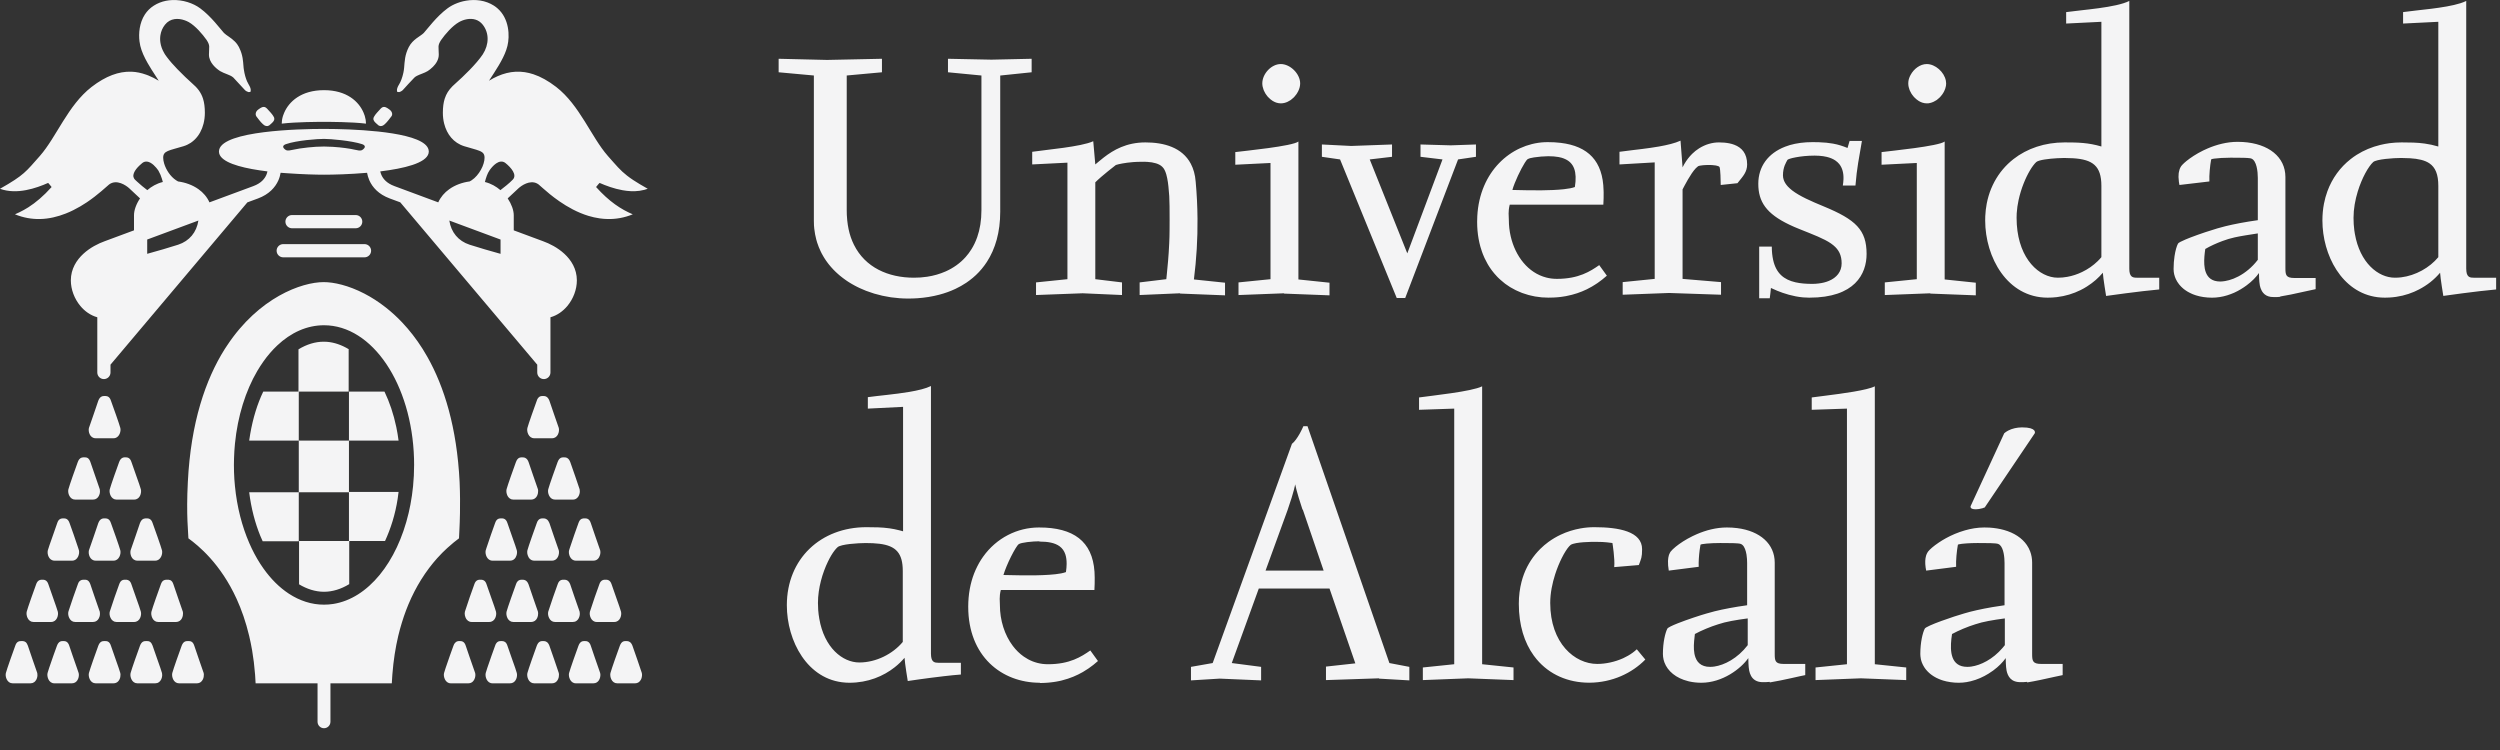 <svg width="110" height="33" viewBox="0 0 110 33" fill="none" xmlns="http://www.w3.org/2000/svg">
<rect x="0" y="0" width="110" height="33" fill="#333333" stroke="none"/>
<path d="M14.243 12.413C14.69 12.413 15.331 12.556 16.029 12.917C16.339 13.077 16.661 13.281 16.981 13.534C17.222 13.724 17.463 13.941 17.698 14.19C18.011 14.521 18.315 14.907 18.597 15.354C18.667 15.466 18.736 15.582 18.804 15.702C19.547 17.016 20.103 18.806 20.223 21.207C20.246 21.753 20.245 22.207 20.239 22.572C20.229 23.199 20.196 23.565 20.196 23.687C20.063 23.786 19.883 23.927 19.677 24.116C19.539 24.242 19.389 24.39 19.234 24.563C19.003 24.822 18.759 25.137 18.524 25.515C18.329 25.831 18.139 26.19 17.968 26.599C17.933 26.681 17.901 26.765 17.868 26.851C17.803 27.023 17.741 27.202 17.684 27.39C17.626 27.578 17.572 27.774 17.523 27.979C17.402 28.49 17.312 29.055 17.264 29.678C17.254 29.805 17.245 29.934 17.239 30.066H14.54V31.757C14.54 31.914 14.413 32.042 14.256 32.042C14.099 32.042 13.972 31.914 13.972 31.757V30.066H11.247C11.241 29.936 11.233 29.809 11.224 29.684C11.195 29.308 11.151 28.954 11.094 28.62C11.056 28.397 11.011 28.183 10.963 27.978C10.817 27.363 10.627 26.825 10.414 26.357C9.703 24.797 8.734 24.01 8.29 23.687C8.29 23.493 8.187 22.68 8.265 21.208C8.395 18.592 9.043 16.702 9.887 15.361C9.921 15.306 9.958 15.254 9.993 15.201C11.393 13.088 13.274 12.413 14.243 12.413ZM0.955 28.207C1.027 28.207 1.114 28.208 1.18 28.313C1.193 28.335 1.207 28.361 1.219 28.393C1.221 28.4 1.224 28.406 1.227 28.413C1.291 28.619 1.588 29.459 1.64 29.614C1.646 29.64 1.648 29.67 1.647 29.702C1.647 29.715 1.647 29.729 1.646 29.743C1.645 29.751 1.643 29.759 1.642 29.767C1.639 29.781 1.637 29.795 1.634 29.809C1.631 29.818 1.629 29.828 1.626 29.837C1.621 29.852 1.616 29.866 1.609 29.881C1.605 29.889 1.601 29.898 1.597 29.907C1.589 29.92 1.58 29.933 1.571 29.945C1.565 29.953 1.56 29.962 1.554 29.969C1.543 29.982 1.53 29.994 1.517 30.005C1.511 30.009 1.506 30.014 1.5 30.018C1.479 30.033 1.456 30.045 1.431 30.053L1.343 30.066H0.555L0.47 30.053C0.445 30.045 0.422 30.033 0.401 30.018C0.396 30.014 0.391 30.009 0.386 30.005C0.371 29.993 0.358 29.981 0.346 29.966C0.342 29.962 0.338 29.957 0.335 29.953C0.324 29.938 0.314 29.923 0.306 29.907C0.301 29.898 0.296 29.89 0.292 29.881C0.285 29.866 0.28 29.851 0.274 29.836C0.271 29.827 0.268 29.818 0.266 29.809C0.262 29.795 0.259 29.781 0.257 29.767C0.255 29.758 0.253 29.748 0.252 29.739C0.251 29.728 0.25 29.717 0.25 29.707C0.249 29.673 0.251 29.641 0.258 29.614C0.297 29.458 0.593 28.619 0.671 28.413C0.736 28.206 0.865 28.207 0.955 28.207ZM2.776 28.207C2.854 28.207 2.983 28.206 3.048 28.413C3.096 28.566 3.272 29.069 3.381 29.381C3.419 29.488 3.448 29.574 3.461 29.614C3.466 29.633 3.469 29.655 3.47 29.677C3.478 29.838 3.39 30.066 3.164 30.066H2.389C2.358 30.066 2.33 30.062 2.304 30.053C2.279 30.045 2.256 30.033 2.235 30.018C2.23 30.014 2.225 30.009 2.22 30.005C2.205 29.993 2.192 29.981 2.18 29.966C2.176 29.962 2.172 29.957 2.169 29.953C2.158 29.938 2.148 29.923 2.14 29.907C2.135 29.898 2.131 29.889 2.127 29.881C2.12 29.866 2.114 29.852 2.109 29.837C2.106 29.827 2.103 29.818 2.101 29.809C2.097 29.795 2.094 29.781 2.092 29.767C2.09 29.758 2.088 29.748 2.087 29.739C2.082 29.693 2.083 29.65 2.092 29.614C2.102 29.575 2.128 29.493 2.162 29.389C2.266 29.078 2.447 28.569 2.505 28.414C2.582 28.207 2.699 28.207 2.776 28.207ZM4.609 28.207C4.7 28.207 4.816 28.207 4.881 28.413C4.945 28.619 5.255 29.458 5.294 29.614C5.299 29.633 5.301 29.655 5.302 29.677C5.303 29.709 5.3 29.744 5.294 29.779C5.292 29.789 5.291 29.799 5.288 29.809C5.286 29.819 5.283 29.829 5.279 29.84C5.275 29.853 5.27 29.867 5.264 29.881C5.26 29.889 5.256 29.896 5.252 29.904C5.243 29.922 5.232 29.938 5.22 29.954C5.217 29.958 5.214 29.962 5.211 29.966C5.199 29.981 5.185 29.993 5.171 30.005C5.165 30.009 5.16 30.015 5.153 30.019C5.137 30.03 5.12 30.038 5.101 30.046C5.07 30.057 5.036 30.066 4.997 30.066H4.209L4.124 30.053C4.099 30.045 4.076 30.033 4.056 30.018C4.05 30.014 4.045 30.009 4.04 30.005C4.026 29.993 4.012 29.981 4 29.966C3.996 29.962 3.993 29.957 3.989 29.953C3.978 29.938 3.969 29.923 3.96 29.907C3.955 29.898 3.951 29.889 3.947 29.881C3.94 29.866 3.934 29.851 3.929 29.836C3.926 29.827 3.923 29.818 3.921 29.809C3.917 29.795 3.915 29.781 3.912 29.767C3.91 29.758 3.908 29.748 3.907 29.739C3.902 29.693 3.903 29.65 3.912 29.614C3.951 29.459 4.248 28.619 4.325 28.413C4.403 28.207 4.519 28.207 4.609 28.207ZM6.515 28.21C6.569 28.217 6.623 28.241 6.668 28.313C6.682 28.335 6.696 28.361 6.707 28.393C6.709 28.4 6.713 28.406 6.715 28.413C6.779 28.619 7.089 29.458 7.128 29.614C7.134 29.64 7.136 29.67 7.136 29.702C7.136 29.715 7.135 29.729 7.134 29.743C7.133 29.751 7.131 29.759 7.13 29.767C7.128 29.781 7.126 29.795 7.122 29.809C7.12 29.819 7.117 29.829 7.113 29.84C7.109 29.854 7.103 29.868 7.097 29.881C7.093 29.89 7.089 29.899 7.085 29.907C7.078 29.92 7.068 29.933 7.06 29.945C7.054 29.953 7.049 29.962 7.042 29.969C7.031 29.982 7.018 29.994 7.005 30.005C6.999 30.009 6.994 30.014 6.988 30.018C6.967 30.033 6.945 30.045 6.919 30.053L6.831 30.066H6.043L5.958 30.053C5.933 30.045 5.91 30.033 5.89 30.018C5.884 30.014 5.879 30.009 5.874 30.005C5.86 29.993 5.846 29.981 5.834 29.966C5.83 29.962 5.827 29.957 5.823 29.953C5.812 29.938 5.803 29.923 5.794 29.907C5.789 29.898 5.784 29.89 5.78 29.881C5.774 29.866 5.768 29.851 5.763 29.836C5.76 29.827 5.756 29.818 5.754 29.809C5.75 29.796 5.748 29.782 5.745 29.769C5.743 29.759 5.741 29.749 5.74 29.739C5.739 29.728 5.739 29.717 5.738 29.707C5.737 29.673 5.739 29.641 5.746 29.614C5.785 29.458 6.082 28.619 6.159 28.413C6.237 28.206 6.353 28.207 6.443 28.207L6.515 28.21ZM8.277 28.207C8.368 28.207 8.484 28.207 8.549 28.413C8.613 28.619 8.91 29.458 8.962 29.614C8.967 29.633 8.969 29.655 8.97 29.677C8.971 29.709 8.968 29.744 8.962 29.779C8.96 29.789 8.959 29.799 8.956 29.809C8.954 29.819 8.951 29.829 8.947 29.84C8.942 29.854 8.937 29.869 8.931 29.883C8.927 29.89 8.924 29.897 8.92 29.904C8.911 29.922 8.9 29.938 8.888 29.954C8.885 29.958 8.882 29.962 8.879 29.966C8.867 29.981 8.853 29.993 8.839 30.005C8.833 30.009 8.828 30.015 8.821 30.019C8.805 30.03 8.788 30.038 8.769 30.046C8.738 30.057 8.704 30.066 8.665 30.066H7.877L7.792 30.053C7.767 30.045 7.744 30.033 7.724 30.018C7.718 30.014 7.713 30.009 7.708 30.005C7.694 29.993 7.68 29.981 7.668 29.966C7.664 29.962 7.661 29.957 7.657 29.953C7.646 29.938 7.637 29.923 7.628 29.907C7.624 29.899 7.62 29.891 7.616 29.883C7.609 29.868 7.602 29.852 7.597 29.836C7.594 29.827 7.591 29.818 7.589 29.809C7.585 29.796 7.582 29.782 7.58 29.769C7.578 29.759 7.576 29.749 7.575 29.739C7.57 29.693 7.571 29.65 7.58 29.614C7.619 29.459 7.916 28.619 7.993 28.413C8.071 28.207 8.187 28.207 8.277 28.207ZM20.223 28.207C20.3 28.207 20.429 28.207 20.493 28.413C20.547 28.586 20.766 29.206 20.865 29.492C20.884 29.546 20.899 29.589 20.907 29.614C20.922 29.672 20.92 29.75 20.898 29.825C20.884 29.875 20.86 29.923 20.827 29.963C20.778 30.024 20.706 30.066 20.609 30.066H19.835C19.804 30.066 19.776 30.062 19.75 30.053C19.646 30.02 19.581 29.925 19.55 29.825C19.534 29.775 19.528 29.723 19.529 29.677C19.53 29.655 19.533 29.633 19.538 29.614C19.548 29.575 19.574 29.493 19.608 29.389C19.712 29.078 19.893 28.569 19.951 28.414C19.961 28.388 19.971 28.365 19.981 28.345C19.992 28.325 20.004 28.308 20.016 28.294C20.085 28.207 20.165 28.207 20.223 28.207ZM22.122 28.21C22.194 28.219 22.279 28.258 22.327 28.413C22.36 28.516 22.452 28.778 22.543 29.033C22.588 29.16 22.633 29.286 22.669 29.389C22.705 29.493 22.73 29.575 22.74 29.614C22.745 29.633 22.748 29.655 22.749 29.677C22.757 29.838 22.67 30.066 22.443 30.066H21.668C21.638 30.066 21.61 30.062 21.584 30.053C21.48 30.02 21.415 29.925 21.384 29.825C21.368 29.775 21.362 29.723 21.363 29.677C21.364 29.655 21.366 29.633 21.371 29.614C21.381 29.575 21.407 29.493 21.441 29.389C21.545 29.078 21.726 28.569 21.784 28.414C21.792 28.388 21.802 28.365 21.811 28.345C21.822 28.325 21.832 28.308 21.844 28.294C21.889 28.235 21.942 28.216 21.99 28.21C22.014 28.206 22.036 28.207 22.056 28.207C22.075 28.207 22.098 28.206 22.122 28.21ZM23.956 28.21C24.029 28.219 24.116 28.258 24.174 28.413C24.251 28.619 24.535 29.458 24.587 29.614C24.592 29.633 24.594 29.655 24.595 29.677C24.596 29.709 24.593 29.744 24.587 29.779C24.585 29.789 24.584 29.799 24.581 29.809C24.578 29.819 24.576 29.829 24.572 29.84C24.567 29.855 24.561 29.87 24.554 29.885C24.551 29.892 24.548 29.898 24.545 29.904C24.536 29.922 24.525 29.938 24.513 29.954C24.51 29.958 24.507 29.962 24.504 29.966C24.492 29.981 24.478 29.993 24.464 30.005C24.458 30.009 24.453 30.015 24.446 30.019C24.43 30.03 24.413 30.038 24.394 30.046C24.363 30.057 24.329 30.066 24.29 30.066H23.502L23.417 30.053C23.392 30.045 23.369 30.033 23.349 30.018C23.345 30.016 23.342 30.012 23.339 30.009C23.322 29.996 23.307 29.983 23.293 29.966C23.289 29.962 23.286 29.957 23.282 29.953C23.271 29.938 23.262 29.923 23.253 29.907C23.249 29.899 23.245 29.891 23.241 29.883C23.234 29.868 23.227 29.852 23.222 29.836C23.219 29.829 23.217 29.822 23.215 29.815C23.21 29.8 23.208 29.784 23.205 29.769C23.203 29.759 23.201 29.749 23.2 29.739C23.195 29.693 23.196 29.65 23.205 29.614C23.244 29.459 23.541 28.619 23.618 28.413C23.696 28.206 23.812 28.207 23.89 28.207L23.956 28.21ZM25.724 28.207C25.801 28.207 25.93 28.206 25.995 28.413C26.049 28.586 26.267 29.206 26.366 29.492C26.385 29.547 26.4 29.589 26.408 29.614C26.413 29.633 26.416 29.655 26.417 29.677C26.425 29.838 26.338 30.066 26.111 30.066H25.336C25.306 30.066 25.278 30.062 25.252 30.053C25.148 30.02 25.083 29.925 25.052 29.825C25.029 29.75 25.025 29.672 25.039 29.614C25.078 29.459 25.374 28.621 25.452 28.414C25.53 28.207 25.646 28.207 25.724 28.207ZM27.61 28.21C27.683 28.219 27.77 28.258 27.828 28.413C27.906 28.619 28.189 29.458 28.241 29.614C28.246 29.633 28.248 29.655 28.249 29.677C28.251 29.709 28.248 29.744 28.241 29.779C28.239 29.789 28.238 29.799 28.235 29.809C28.233 29.819 28.23 29.829 28.227 29.84C28.222 29.854 28.216 29.869 28.21 29.883C28.207 29.89 28.203 29.897 28.199 29.904C28.19 29.922 28.179 29.938 28.167 29.954C28.164 29.958 28.162 29.962 28.158 29.966C28.146 29.981 28.133 29.993 28.118 30.005C28.112 30.009 28.107 30.015 28.101 30.019C28.084 30.03 28.067 30.038 28.048 30.046C28.017 30.057 27.983 30.066 27.944 30.066H27.156L27.071 30.053C27.046 30.045 27.024 30.033 27.003 30.018C26.997 30.014 26.993 30.009 26.987 30.005C26.973 29.993 26.959 29.981 26.947 29.966C26.944 29.962 26.94 29.957 26.936 29.953C26.926 29.938 26.916 29.923 26.907 29.907C26.903 29.899 26.899 29.891 26.895 29.883C26.888 29.868 26.881 29.852 26.876 29.836C26.873 29.827 26.871 29.818 26.868 29.809C26.865 29.796 26.862 29.782 26.859 29.769C26.858 29.759 26.856 29.749 26.855 29.739C26.849 29.693 26.85 29.65 26.859 29.614C26.898 29.459 27.195 28.619 27.273 28.413C27.35 28.206 27.466 28.207 27.544 28.207L27.61 28.21ZM46.005 23.216C47.418 23.296 48.167 23.977 48.167 25.418C48.167 25.598 48.167 25.766 48.154 25.96H44.035C43.958 26.27 43.996 26.464 43.996 26.631C43.996 27.29 44.2 27.938 44.566 28.422C44.704 28.604 44.864 28.762 45.045 28.889C45.287 29.059 45.565 29.173 45.876 29.212C45.953 29.221 46.033 29.226 46.114 29.226C46.592 29.226 46.96 29.143 47.257 29.025C47.554 28.907 47.78 28.755 47.974 28.62L48.31 29.085L48.106 29.256C48.041 29.308 47.97 29.359 47.895 29.411C47.864 29.432 47.831 29.451 47.799 29.472C47.749 29.505 47.698 29.538 47.645 29.569C47.386 29.718 47.084 29.849 46.73 29.937C46.708 29.942 46.686 29.949 46.664 29.954C46.631 29.961 46.598 29.968 46.565 29.974C46.533 29.98 46.502 29.986 46.47 29.992C46.434 29.998 46.399 30.004 46.362 30.009C46.339 30.013 46.315 30.015 46.291 30.018C46.251 30.023 46.21 30.028 46.168 30.032C46.142 30.034 46.115 30.037 46.088 30.039C46.046 30.042 46.004 30.046 45.961 30.047C45.945 30.048 45.929 30.048 45.913 30.049C45.861 30.05 45.807 30.053 45.753 30.053V30.041C44.074 30.041 42.602 28.878 42.602 26.696C42.602 26.15 42.696 25.659 42.862 25.23C42.904 25.123 42.951 25.019 43.001 24.92C43.026 24.87 43.052 24.821 43.079 24.773C43.133 24.678 43.192 24.586 43.254 24.499C43.844 23.668 44.763 23.209 45.714 23.209C45.814 23.209 45.911 23.211 46.005 23.216ZM40.962 28.762C40.962 28.807 40.965 28.847 40.969 28.882C40.998 29.132 41.126 29.162 41.284 29.162H42.279V29.679C42.06 29.695 41.805 29.721 41.546 29.751C40.769 29.84 39.954 29.963 39.954 29.963H39.941C39.941 29.963 39.909 29.769 39.875 29.545C39.841 29.32 39.806 29.066 39.8 28.943C39.677 29.088 39.533 29.229 39.368 29.359C38.874 29.75 38.195 30.041 37.372 30.041L37.207 30.035C37.203 30.035 37.2 30.034 37.196 30.034C35.526 29.921 34.621 28.204 34.621 26.631C34.621 24.578 36.12 23.196 38.121 23.196C38.492 23.196 38.808 23.201 39.132 23.246C39.274 23.265 39.416 23.294 39.566 23.332C39.621 23.346 39.678 23.36 39.735 23.377V17.902L38.185 17.979V17.475C38.638 17.411 39.377 17.351 40.013 17.243C40.394 17.178 40.739 17.096 40.962 16.985V28.762ZM69.928 30.041H69.914C69.916 30.041 69.919 30.04 69.922 30.04C69.924 30.04 69.926 30.041 69.928 30.041ZM75.983 23.209C76.142 23.209 76.293 23.218 76.438 23.237C77.446 23.366 78.088 23.934 78.088 24.758V28.761C78.088 28.916 78.091 29.03 78.143 29.104C78.168 29.141 78.207 29.169 78.263 29.187C78.318 29.205 78.392 29.213 78.488 29.213H79.431V29.705C79.325 29.718 78.436 29.937 77.868 30.027V30.002C77.765 30.014 77.675 30.014 77.598 30.014C77.541 30.016 77.489 30.014 77.442 30.006C77.349 29.993 77.274 29.962 77.213 29.922C77.06 29.822 76.997 29.656 76.965 29.51C76.946 29.416 76.937 29.294 76.932 29.188C76.926 29.077 76.926 28.983 76.926 28.956C76.603 29.421 75.789 30.041 74.859 30.041C74.671 30.041 74.497 30.021 74.336 29.986C74.317 29.982 74.299 29.977 74.28 29.972C73.745 29.841 73.377 29.53 73.234 29.145C73.205 29.067 73.186 28.985 73.176 28.902C73.171 28.86 73.168 28.818 73.168 28.775C73.168 28.259 73.271 27.845 73.361 27.664C73.381 27.615 73.571 27.525 73.822 27.425C74.242 27.259 74.833 27.066 75.092 26.993C75.198 26.96 75.317 26.928 75.446 26.896C75.835 26.8 76.322 26.708 76.874 26.631V24.771C76.874 24.665 76.867 24.531 76.846 24.402C76.839 24.358 76.83 24.315 76.819 24.274C76.777 24.11 76.706 23.971 76.59 23.932C76.499 23.894 76.087 23.893 75.686 23.893C75.262 23.893 74.825 23.932 74.821 23.97C74.808 24.041 74.796 24.12 74.785 24.202C74.753 24.448 74.734 24.726 74.743 24.939L73.426 25.107C73.398 24.945 73.388 24.804 73.392 24.684C73.392 24.679 73.392 24.674 73.393 24.669C73.397 24.581 73.408 24.504 73.428 24.439C73.432 24.424 73.437 24.411 73.442 24.397C73.453 24.369 73.464 24.342 73.478 24.319C73.484 24.305 73.495 24.289 73.509 24.27C73.552 24.215 73.629 24.139 73.734 24.053C73.91 23.91 74.165 23.74 74.472 23.59C74.533 23.559 74.596 23.531 74.661 23.503C75.052 23.334 75.509 23.209 75.983 23.209ZM87.541 23.215C87.768 23.23 87.979 23.264 88.172 23.318C88.621 23.443 88.969 23.672 89.181 23.981C89.241 24.069 89.291 24.164 89.328 24.265C89.385 24.417 89.414 24.582 89.414 24.758V28.761C89.414 29.071 89.427 29.213 89.814 29.213H90.757V29.705C90.684 29.714 90.234 29.821 89.776 29.917C89.573 29.959 89.369 29.999 89.194 30.027V30.002C89.091 30.015 89 30.014 88.923 30.014C88.471 30.027 88.342 29.743 88.29 29.51C88.271 29.414 88.262 29.288 88.257 29.18L88.252 28.956C88.131 29.13 87.941 29.326 87.701 29.503C87.637 29.551 87.567 29.596 87.496 29.64C87.265 29.784 87 29.904 86.715 29.974C86.653 29.989 86.591 30.003 86.527 30.013C86.416 30.031 86.302 30.041 86.186 30.041L86.006 30.035C86.003 30.035 86 30.034 85.997 30.034C85.982 30.033 85.966 30.03 85.951 30.029C85.908 30.025 85.865 30.021 85.823 30.015C85.807 30.013 85.791 30.009 85.775 30.006C85.73 29.999 85.686 29.992 85.643 29.982C85.638 29.981 85.633 29.979 85.628 29.978C85.584 29.968 85.541 29.957 85.499 29.944C85.476 29.937 85.453 29.929 85.431 29.922C85.401 29.911 85.372 29.901 85.344 29.889C85.332 29.884 85.32 29.879 85.308 29.874C85.271 29.858 85.236 29.842 85.201 29.825C85.188 29.818 85.176 29.811 85.163 29.804C85.138 29.791 85.114 29.778 85.091 29.763C85.07 29.75 85.049 29.736 85.029 29.722C85.013 29.711 84.996 29.7 84.98 29.688C84.96 29.673 84.941 29.658 84.922 29.642C84.905 29.628 84.889 29.614 84.873 29.599C84.855 29.583 84.838 29.566 84.821 29.549C84.809 29.537 84.797 29.523 84.785 29.51C84.769 29.492 84.752 29.474 84.737 29.455C84.724 29.438 84.712 29.422 84.7 29.405C84.689 29.389 84.678 29.374 84.668 29.358C84.655 29.337 84.643 29.316 84.631 29.295C84.622 29.279 84.613 29.264 84.606 29.249C84.59 29.216 84.575 29.183 84.562 29.15C84.562 29.149 84.561 29.148 84.561 29.146L84.555 29.131C84.543 29.098 84.533 29.063 84.524 29.028C84.524 29.025 84.523 29.023 84.522 29.02C84.518 29.003 84.516 28.985 84.513 28.967C84.501 28.904 84.494 28.84 84.494 28.775C84.494 28.259 84.597 27.845 84.688 27.664C84.742 27.534 86.005 27.109 86.418 26.993C86.738 26.896 87.166 26.799 87.671 26.712C87.839 26.684 88.016 26.656 88.2 26.631V24.771C88.2 24.522 88.16 24.126 87.994 23.979C87.971 23.958 87.945 23.942 87.916 23.932C87.893 23.923 87.85 23.915 87.792 23.91L87.58 23.898C87.415 23.893 87.212 23.893 87.012 23.893C86.669 23.893 86.319 23.919 86.194 23.949C86.165 23.956 86.148 23.963 86.147 23.97C86.096 24.254 86.056 24.655 86.069 24.939L84.752 25.107L84.728 24.972C84.697 24.756 84.708 24.584 84.746 24.455C84.761 24.403 84.781 24.358 84.804 24.319C84.81 24.305 84.821 24.289 84.835 24.27C84.907 24.177 85.074 24.028 85.309 23.871C85.403 23.808 85.507 23.744 85.621 23.681C85.863 23.548 86.146 23.425 86.453 23.337C86.724 23.259 87.013 23.209 87.31 23.209C87.388 23.209 87.466 23.211 87.541 23.215ZM70.147 23.196C71.244 23.196 72.252 23.39 72.252 24.165C72.252 24.526 72.213 24.578 72.109 24.862L71.025 24.953C71.026 24.95 71.026 24.946 71.026 24.943C71.044 24.775 71.025 24.515 71.001 24.297C70.977 24.074 70.947 23.893 70.947 23.893C70.612 23.842 70.353 23.841 70.198 23.841C70.055 23.841 69.334 23.842 69.114 23.971C69.093 23.986 69.069 24.009 69.043 24.038C68.951 24.14 68.832 24.323 68.715 24.559C68.664 24.661 68.614 24.772 68.565 24.891C68.517 25.01 68.47 25.136 68.428 25.267C68.301 25.661 68.21 26.102 68.21 26.528C68.21 28.31 69.295 29.213 70.276 29.213C70.64 29.213 71.053 29.128 71.423 28.96C71.497 28.926 71.569 28.889 71.639 28.848C71.778 28.768 71.907 28.674 72.019 28.568L72.394 29.02C71.815 29.612 70.942 30.035 69.927 30.039L69.928 30.04H69.914L69.916 30.039C68.993 30.036 68.176 29.681 67.613 29.009C67.57 28.958 67.528 28.904 67.488 28.849C67.074 28.279 66.828 27.512 66.828 26.566C66.828 26.217 66.871 25.895 66.947 25.6C66.963 25.541 66.979 25.483 66.997 25.425C67.142 24.97 67.373 24.585 67.661 24.268C67.697 24.229 67.734 24.189 67.772 24.152C67.885 24.04 68.005 23.938 68.132 23.845C68.301 23.722 68.48 23.616 68.667 23.528C68.947 23.395 69.244 23.303 69.544 23.25C69.744 23.214 69.946 23.196 70.147 23.196ZM61.133 29.174L62.011 29.342V29.937L60.668 29.859L60.681 29.846L58.343 29.924V29.33L59.635 29.188L58.498 25.895H55.387L54.631 27.98L54.198 29.174L55.489 29.342V29.937L53.668 29.859L52.403 29.937V29.342L53.358 29.174L56.845 19.529C56.96 19.439 57.078 19.273 57.184 19.086C57.218 19.024 57.252 18.96 57.283 18.895C57.306 18.848 57.329 18.801 57.349 18.753H57.53L61.133 29.174ZM65.214 29.226L66.595 29.369V29.924L64.6 29.846L62.605 29.924V29.369L63.986 29.226V17.979L62.438 18.031V17.488C62.573 17.468 62.786 17.442 63.036 17.411C63.287 17.379 63.574 17.342 63.859 17.3C64.144 17.259 64.426 17.212 64.665 17.161C64.904 17.11 65.101 17.056 65.214 16.998V29.226ZM82.492 29.226L83.874 29.369V29.924L81.879 29.846L79.884 29.924V29.369L81.266 29.226V17.979L79.716 18.031V17.488C79.851 17.469 80.064 17.442 80.314 17.411C81.066 17.316 82.153 17.172 82.492 16.998V29.226ZM76.887 27.212C76.396 27.277 75.931 27.354 75.596 27.47C75.26 27.574 74.859 27.741 74.575 27.896C74.562 27.991 74.55 28.097 74.541 28.207C74.52 28.451 74.52 28.716 74.601 28.929C74.626 28.998 74.66 29.061 74.704 29.117C74.748 29.172 74.802 29.219 74.867 29.256C74.933 29.292 75.01 29.319 75.101 29.333C75.146 29.339 75.195 29.342 75.247 29.342C75.304 29.342 75.364 29.338 75.427 29.329C75.868 29.265 76.448 28.975 76.9 28.387V27.212H76.887ZM88.2 27.212C87.71 27.277 87.245 27.354 86.909 27.47C86.573 27.574 86.173 27.742 85.889 27.897C85.879 27.965 85.869 28.038 85.86 28.114C85.803 28.65 85.826 29.342 86.561 29.342C86.617 29.342 86.677 29.338 86.739 29.329C87.149 29.27 87.678 29.015 88.113 28.508C88.147 28.469 88.18 28.429 88.213 28.387V27.212H88.2ZM37.774 23.904C37.656 23.911 37.526 23.921 37.401 23.935C37.153 23.964 36.927 24.01 36.855 24.075C36.812 24.114 36.765 24.164 36.718 24.226C36.623 24.349 36.523 24.515 36.429 24.711C36.192 25.2 35.99 25.874 35.99 26.528L36.001 26.842C36.01 26.976 36.028 27.103 36.049 27.225C36.267 28.497 37.071 29.149 37.81 29.149C38.547 29.149 39.283 28.774 39.722 28.245V25.12C39.722 24.931 39.704 24.77 39.668 24.632C39.511 24.038 39.005 23.894 38.082 23.894C38.001 23.894 37.893 23.897 37.774 23.904ZM1.859 25.507C1.937 25.507 2.066 25.508 2.131 25.715C2.163 25.818 2.256 26.079 2.347 26.334C2.437 26.588 2.524 26.837 2.544 26.915C2.583 27.07 2.505 27.367 2.247 27.367H1.472L1.387 27.354C1.362 27.346 1.339 27.334 1.318 27.319C1.313 27.316 1.309 27.311 1.305 27.307C1.29 27.296 1.277 27.284 1.265 27.27C1.257 27.261 1.251 27.251 1.244 27.242C1.236 27.23 1.228 27.218 1.222 27.206C1.218 27.199 1.214 27.192 1.211 27.184C1.204 27.169 1.197 27.153 1.191 27.137C1.189 27.13 1.187 27.122 1.185 27.115C1.18 27.1 1.178 27.084 1.175 27.069C1.173 27.059 1.171 27.05 1.17 27.041C1.165 26.995 1.166 26.951 1.175 26.915C1.214 26.759 1.51 25.922 1.588 25.715C1.601 25.673 1.618 25.64 1.636 25.614C1.704 25.509 1.797 25.507 1.859 25.507ZM3.777 25.51C3.831 25.517 3.886 25.542 3.931 25.614C3.947 25.64 3.964 25.673 3.978 25.715C4.035 25.898 4.272 26.572 4.362 26.835C4.374 26.869 4.385 26.898 4.391 26.916C4.397 26.941 4.399 26.971 4.398 27.003C4.398 27.016 4.398 27.03 4.396 27.044C4.396 27.052 4.394 27.06 4.393 27.069C4.391 27.082 4.389 27.095 4.386 27.108C4.383 27.12 4.379 27.131 4.375 27.143C4.371 27.156 4.365 27.169 4.359 27.181C4.355 27.191 4.351 27.201 4.346 27.211C4.34 27.222 4.332 27.232 4.325 27.242C4.318 27.253 4.311 27.263 4.303 27.273C4.291 27.286 4.278 27.297 4.265 27.307C4.26 27.311 4.256 27.316 4.251 27.319C4.23 27.333 4.207 27.346 4.182 27.354L4.094 27.367H3.306L3.221 27.354C3.196 27.346 3.173 27.334 3.152 27.319C3.147 27.316 3.143 27.311 3.139 27.307C3.124 27.296 3.111 27.284 3.099 27.27C3.091 27.261 3.085 27.251 3.078 27.242C3.07 27.23 3.062 27.218 3.056 27.206C3.051 27.198 3.047 27.19 3.043 27.181C3.036 27.167 3.03 27.152 3.025 27.137C3.023 27.129 3.019 27.12 3.017 27.112C3.013 27.098 3.01 27.083 3.008 27.069C3.006 27.059 3.004 27.05 3.003 27.041C3.002 27.029 3.001 27.018 3.001 27.007C3 26.974 3.002 26.943 3.009 26.916C3.012 26.904 3.018 26.889 3.023 26.87C3.093 26.638 3.35 25.906 3.422 25.715C3.43 25.689 3.439 25.666 3.449 25.646C3.479 25.587 3.515 25.553 3.554 25.534C3.606 25.508 3.661 25.507 3.706 25.507C3.729 25.507 3.753 25.507 3.777 25.51ZM5.579 25.51C5.651 25.52 5.736 25.559 5.784 25.715L6.001 26.334C6.092 26.588 6.179 26.837 6.198 26.915C6.203 26.934 6.206 26.956 6.207 26.979C6.21 27.048 6.196 27.129 6.161 27.199C6.138 27.246 6.105 27.288 6.062 27.318C6.018 27.348 5.965 27.367 5.9 27.367H5.126L5.041 27.354C5.016 27.346 4.993 27.334 4.973 27.319C4.968 27.316 4.964 27.311 4.959 27.307C4.945 27.296 4.931 27.284 4.919 27.27C4.911 27.261 4.905 27.251 4.898 27.242C4.89 27.23 4.883 27.218 4.876 27.206C4.872 27.198 4.867 27.19 4.863 27.181C4.857 27.167 4.851 27.152 4.846 27.137C4.843 27.129 4.839 27.12 4.837 27.112C4.833 27.098 4.831 27.083 4.828 27.069C4.826 27.059 4.824 27.05 4.823 27.041C4.822 27.029 4.822 27.018 4.821 27.007C4.82 26.974 4.822 26.943 4.829 26.916C4.832 26.904 4.838 26.889 4.844 26.87C4.913 26.638 5.17 25.906 5.242 25.715C5.25 25.689 5.26 25.666 5.27 25.646C5.319 25.547 5.387 25.518 5.447 25.51C5.471 25.507 5.494 25.507 5.514 25.507C5.533 25.507 5.555 25.507 5.579 25.51ZM7.36 25.507C7.439 25.507 7.539 25.508 7.605 25.646C7.615 25.666 7.624 25.689 7.632 25.715C7.697 25.922 7.993 26.758 8.045 26.915C8.05 26.934 8.052 26.956 8.053 26.978C8.054 27.011 8.052 27.046 8.045 27.082C8.043 27.09 8.041 27.099 8.039 27.108C8.036 27.12 8.033 27.131 8.029 27.143C8.025 27.157 8.019 27.171 8.013 27.185C8.01 27.192 8.006 27.199 8.003 27.206C7.995 27.221 7.986 27.235 7.977 27.249C7.971 27.256 7.966 27.263 7.96 27.27C7.949 27.283 7.937 27.293 7.924 27.303C7.917 27.309 7.911 27.315 7.904 27.32C7.888 27.331 7.871 27.339 7.852 27.346C7.821 27.358 7.787 27.367 7.748 27.367H6.96L6.875 27.354C6.85 27.346 6.827 27.334 6.807 27.319C6.802 27.316 6.798 27.311 6.793 27.307C6.779 27.296 6.765 27.284 6.753 27.27C6.745 27.261 6.739 27.251 6.732 27.242C6.724 27.23 6.717 27.218 6.71 27.206C6.706 27.199 6.703 27.192 6.699 27.184C6.692 27.169 6.685 27.153 6.68 27.137C6.677 27.13 6.675 27.122 6.673 27.115C6.669 27.1 6.666 27.084 6.663 27.069C6.661 27.059 6.659 27.05 6.658 27.041C6.653 26.995 6.654 26.951 6.663 26.915C6.702 26.758 6.999 25.922 7.076 25.715C7.092 25.663 7.113 25.623 7.136 25.594C7.203 25.508 7.293 25.507 7.36 25.507ZM21.205 25.51C21.277 25.52 21.362 25.559 21.41 25.715L21.627 26.334C21.718 26.588 21.805 26.837 21.824 26.915C21.829 26.934 21.832 26.956 21.833 26.979C21.836 27.048 21.822 27.129 21.787 27.199C21.764 27.246 21.731 27.288 21.688 27.318C21.644 27.348 21.591 27.367 21.526 27.367H20.752C20.721 27.367 20.693 27.363 20.667 27.354C20.615 27.337 20.573 27.305 20.54 27.265C20.457 27.165 20.431 27.013 20.455 26.916C20.458 26.904 20.464 26.889 20.47 26.87C20.539 26.638 20.796 25.906 20.868 25.715C20.876 25.689 20.886 25.666 20.895 25.646C20.945 25.547 21.013 25.518 21.073 25.51C21.097 25.507 21.12 25.507 21.14 25.507C21.159 25.507 21.181 25.507 21.205 25.51ZM22.973 25.507C23.012 25.507 23.063 25.508 23.115 25.534C23.167 25.56 23.218 25.611 23.257 25.715C23.322 25.922 23.618 26.758 23.67 26.915C23.675 26.934 23.677 26.956 23.678 26.978C23.679 27.011 23.677 27.046 23.67 27.082C23.668 27.09 23.666 27.099 23.664 27.108C23.661 27.12 23.658 27.131 23.654 27.143C23.649 27.157 23.644 27.171 23.638 27.185C23.634 27.192 23.631 27.199 23.628 27.206C23.62 27.221 23.61 27.236 23.6 27.251C23.595 27.257 23.59 27.264 23.585 27.27C23.574 27.283 23.562 27.293 23.549 27.303C23.542 27.309 23.536 27.315 23.529 27.32C23.513 27.331 23.495 27.339 23.477 27.346C23.446 27.358 23.412 27.367 23.373 27.367H22.585L22.5 27.354C22.475 27.346 22.452 27.334 22.432 27.319C22.427 27.316 22.424 27.312 22.42 27.309C22.405 27.297 22.39 27.285 22.378 27.27C22.372 27.263 22.368 27.256 22.362 27.249C22.357 27.241 22.35 27.234 22.345 27.225L22.33 27.199C22.328 27.195 22.326 27.19 22.324 27.186C22.317 27.17 22.31 27.154 22.305 27.137C22.302 27.13 22.3 27.122 22.298 27.115C22.294 27.1 22.291 27.085 22.288 27.07C22.286 27.06 22.284 27.05 22.283 27.041C22.278 26.995 22.279 26.951 22.288 26.915C22.327 26.758 22.624 25.922 22.701 25.715C22.717 25.662 22.738 25.623 22.761 25.594C22.828 25.508 22.915 25.507 22.973 25.507ZM24.872 25.51C24.933 25.518 25.004 25.547 25.06 25.646C25.071 25.666 25.081 25.689 25.091 25.715C25.148 25.898 25.385 26.572 25.476 26.835C25.488 26.869 25.498 26.898 25.504 26.916C25.51 26.941 25.512 26.971 25.512 27.003C25.512 27.016 25.511 27.03 25.51 27.044C25.509 27.052 25.507 27.06 25.506 27.069C25.504 27.082 25.502 27.095 25.499 27.108C25.496 27.12 25.492 27.131 25.488 27.143C25.484 27.156 25.478 27.169 25.473 27.181C25.468 27.191 25.464 27.201 25.459 27.211C25.453 27.222 25.446 27.232 25.439 27.242C25.431 27.253 25.424 27.263 25.416 27.273C25.405 27.286 25.391 27.297 25.378 27.307C25.373 27.311 25.369 27.316 25.364 27.319C25.343 27.333 25.321 27.346 25.295 27.354L25.207 27.367H24.419L24.334 27.354C24.309 27.346 24.286 27.334 24.266 27.319C24.261 27.316 24.258 27.312 24.254 27.309C24.239 27.297 24.224 27.285 24.212 27.27C24.206 27.263 24.201 27.256 24.196 27.249C24.186 27.235 24.177 27.221 24.169 27.206C24.165 27.198 24.161 27.192 24.157 27.184C24.15 27.169 24.144 27.153 24.139 27.137C24.136 27.129 24.132 27.12 24.13 27.112C24.126 27.098 24.124 27.084 24.121 27.07C24.119 27.06 24.117 27.05 24.116 27.041C24.115 27.029 24.115 27.018 24.114 27.007C24.113 26.974 24.115 26.943 24.122 26.916C24.125 26.904 24.131 26.889 24.137 26.87C24.206 26.638 24.463 25.906 24.535 25.715C24.543 25.689 24.553 25.666 24.562 25.646C24.612 25.547 24.68 25.518 24.74 25.51C24.764 25.507 24.787 25.507 24.807 25.507C24.826 25.507 24.848 25.507 24.872 25.51ZM26.641 25.507C26.718 25.507 26.848 25.508 26.912 25.715C26.945 25.818 27.038 26.079 27.128 26.334C27.218 26.588 27.306 26.837 27.325 26.915C27.364 27.07 27.287 27.367 27.028 27.367H26.253C26.008 27.366 25.918 27.071 25.956 26.916C25.959 26.904 25.965 26.889 25.971 26.87C26.04 26.638 26.297 25.906 26.369 25.715C26.385 25.662 26.406 25.623 26.429 25.594C26.496 25.508 26.583 25.507 26.641 25.507ZM14.256 14.311C13.501 14.311 12.797 14.636 12.198 15.201C12.089 15.303 11.984 15.414 11.882 15.532C11.831 15.591 11.781 15.652 11.732 15.714C11.635 15.84 11.541 15.972 11.451 16.111C11.406 16.181 11.362 16.252 11.319 16.325C10.808 17.198 10.458 18.301 10.338 19.522C10.317 19.736 10.303 19.953 10.297 20.174C10.294 20.268 10.292 20.362 10.292 20.458C10.292 20.67 10.299 20.88 10.312 21.087C10.319 21.19 10.328 21.292 10.338 21.394C10.428 22.31 10.648 23.159 10.968 23.895C11.003 23.977 11.04 24.057 11.078 24.136C11.23 24.452 11.4 24.744 11.588 25.008C11.916 25.472 12.295 25.851 12.711 26.123C12.829 26.2 12.951 26.269 13.075 26.329C13.324 26.448 13.583 26.532 13.85 26.574C13.983 26.595 14.119 26.605 14.256 26.605C14.393 26.605 14.529 26.595 14.662 26.574C16.198 26.333 17.47 24.738 17.98 22.572C18.01 22.448 18.035 22.322 18.06 22.194C18.109 21.934 18.148 21.667 18.175 21.394C18.205 21.089 18.221 20.776 18.221 20.458C18.221 20.362 18.22 20.268 18.217 20.174C18.121 16.91 16.39 14.311 14.256 14.311ZM17.537 21.646C17.526 21.748 17.512 21.848 17.497 21.947C17.391 22.639 17.191 23.261 16.942 23.803H15.366V25.702C15.005 25.921 14.63 26.038 14.256 26.038C14.069 26.038 13.882 26.008 13.696 25.952C13.511 25.895 13.326 25.812 13.146 25.702H13.158V23.803H15.354V21.646H17.537ZM45.48 23.826C45.387 23.832 45.292 23.841 45.203 23.852C45.026 23.875 44.874 23.906 44.822 23.945C44.806 23.956 44.786 23.98 44.762 24.011L44.682 24.131C44.564 24.324 44.41 24.629 44.292 24.912C44.233 25.052 44.184 25.188 44.151 25.3C44.162 25.301 44.657 25.313 44.836 25.313C44.962 25.313 46.092 25.343 46.685 25.23C46.769 25.214 46.843 25.194 46.901 25.172C46.921 25.041 46.931 24.922 46.932 24.814C46.933 24.652 46.915 24.514 46.877 24.397C46.826 24.241 46.741 24.124 46.624 24.038C46.419 23.886 46.116 23.829 45.727 23.829L45.739 23.816C45.662 23.816 45.572 23.82 45.48 23.826ZM56.987 21.31C56.987 21.31 56.949 21.595 56.652 22.447L55.684 25.107H58.24L57.323 22.422H57.31C57.174 22.015 57.094 21.737 57.047 21.561L56.987 21.31ZM2.855 22.812C2.916 22.82 2.984 22.849 3.033 22.948C3.043 22.968 3.053 22.99 3.061 23.015C3.126 23.19 3.346 23.815 3.437 24.099C3.453 24.152 3.468 24.192 3.474 24.216C3.512 24.371 3.422 24.668 3.177 24.669H2.401C2.143 24.668 2.066 24.371 2.104 24.216C2.143 24.061 2.453 23.222 2.518 23.015C2.566 22.861 2.651 22.822 2.723 22.812C2.747 22.809 2.77 22.808 2.789 22.808C2.809 22.808 2.831 22.809 2.855 22.812ZM4.609 22.808C4.677 22.808 4.784 22.809 4.854 22.948C4.863 22.968 4.873 22.99 4.881 23.015C4.92 23.119 5.013 23.381 5.102 23.635C5.19 23.89 5.276 24.139 5.295 24.216C5.333 24.372 5.242 24.669 4.997 24.669H4.209C3.951 24.668 3.874 24.371 3.912 24.216C3.964 24.061 4.261 23.222 4.325 23.015C4.403 22.809 4.532 22.808 4.609 22.808ZM6.443 22.808C6.521 22.808 6.65 22.809 6.715 23.015C6.792 23.222 7.089 24.061 7.128 24.216C7.167 24.371 7.076 24.669 6.831 24.669H6.043C6.011 24.669 5.982 24.663 5.955 24.655C5.848 24.621 5.784 24.527 5.755 24.427C5.74 24.377 5.735 24.326 5.737 24.28C5.738 24.257 5.741 24.236 5.746 24.216C5.798 24.06 6.094 23.222 6.159 23.015C6.169 22.99 6.179 22.968 6.19 22.948C6.268 22.809 6.375 22.808 6.443 22.808ZM22.056 22.808C22.133 22.808 22.263 22.809 22.327 23.015C22.36 23.119 22.453 23.38 22.543 23.635C22.633 23.89 22.721 24.137 22.74 24.215C22.755 24.274 22.753 24.352 22.731 24.427C22.695 24.552 22.605 24.669 22.443 24.669H21.668C21.423 24.668 21.333 24.371 21.371 24.216C21.377 24.192 21.391 24.152 21.408 24.099C21.499 23.816 21.719 23.19 21.784 23.015C21.792 22.99 21.802 22.968 21.811 22.948C21.881 22.809 21.988 22.808 22.056 22.808ZM23.89 22.808C23.954 22.808 24.052 22.81 24.128 22.926C24.144 22.951 24.16 22.98 24.174 23.015C24.238 23.222 24.535 24.061 24.587 24.216C24.626 24.371 24.548 24.669 24.29 24.669H23.502C23.349 24.668 23.256 24.552 23.218 24.427C23.202 24.377 23.196 24.326 23.197 24.28C23.198 24.257 23.2 24.236 23.205 24.216C23.244 24.061 23.541 23.222 23.618 23.015C23.626 22.99 23.636 22.968 23.645 22.948C23.649 22.941 23.653 22.934 23.657 22.927C23.706 22.845 23.768 22.82 23.824 22.812C23.848 22.809 23.87 22.808 23.89 22.808ZM25.724 22.808C25.801 22.808 25.93 22.809 25.995 23.015C26.06 23.222 26.356 24.059 26.408 24.215C26.423 24.274 26.421 24.352 26.399 24.427C26.363 24.552 26.273 24.669 26.111 24.669H25.336C25.091 24.668 25 24.371 25.039 24.216C25.045 24.192 25.059 24.152 25.076 24.099C25.167 23.816 25.387 23.19 25.452 23.015C25.46 22.99 25.47 22.968 25.48 22.948C25.548 22.809 25.656 22.808 25.724 22.808ZM13.146 23.816H11.558C11.522 23.739 11.487 23.659 11.454 23.579C11.223 23.014 11.054 22.371 10.964 21.66H13.146V23.816ZM88.976 18.805C89.14 18.805 89.257 18.821 89.34 18.844C89.361 18.85 89.378 18.859 89.394 18.866C89.412 18.873 89.429 18.878 89.442 18.886C89.447 18.889 89.451 18.892 89.455 18.895C89.475 18.908 89.49 18.92 89.502 18.933C89.507 18.939 89.51 18.945 89.514 18.951C89.52 18.96 89.526 18.969 89.529 18.978C89.547 19.025 89.53 19.064 89.53 19.064L87.335 22.318H87.348L87.228 22.363C87.227 22.363 87.225 22.363 87.224 22.364C87.212 22.367 87.2 22.368 87.188 22.372C87.118 22.39 87.031 22.409 86.935 22.409C86.859 22.409 86.808 22.399 86.772 22.385L86.772 22.384C86.726 22.366 86.71 22.34 86.705 22.316C86.702 22.302 86.702 22.29 86.704 22.279C86.707 22.264 86.714 22.255 86.715 22.253L88.186 19.064C88.186 19.064 88.288 18.963 88.492 18.887C88.515 18.879 88.539 18.872 88.564 18.865C88.591 18.857 88.62 18.848 88.649 18.841C88.74 18.821 88.844 18.806 88.962 18.805C88.966 18.805 88.971 18.805 88.976 18.805ZM3.777 20.126C3.831 20.133 3.886 20.157 3.931 20.229C3.947 20.256 3.964 20.288 3.978 20.33L4.391 21.53C4.397 21.556 4.399 21.586 4.398 21.618C4.398 21.631 4.398 21.645 4.396 21.659C4.396 21.667 4.394 21.676 4.393 21.684C4.391 21.697 4.389 21.71 4.386 21.723C4.383 21.735 4.379 21.747 4.375 21.758C4.371 21.771 4.365 21.784 4.359 21.797C4.355 21.806 4.351 21.816 4.346 21.826C4.34 21.837 4.332 21.847 4.325 21.857C4.318 21.868 4.311 21.879 4.303 21.888C4.291 21.901 4.278 21.912 4.265 21.922C4.26 21.926 4.256 21.931 4.251 21.934C4.23 21.949 4.207 21.961 4.182 21.969L4.094 21.982H3.306L3.221 21.969C3.196 21.961 3.173 21.949 3.152 21.934C3.147 21.931 3.143 21.926 3.139 21.922C3.124 21.911 3.111 21.899 3.099 21.885C3.091 21.877 3.085 21.867 3.078 21.857C3.07 21.845 3.062 21.834 3.056 21.821C3.051 21.813 3.047 21.804 3.043 21.796C3.037 21.781 3.03 21.767 3.025 21.753C3.023 21.744 3.019 21.736 3.017 21.727C3.013 21.713 3.01 21.698 3.008 21.684C3.006 21.674 3.004 21.665 3.003 21.655C3.002 21.644 3.001 21.633 3.001 21.623C3 21.589 3.002 21.557 3.009 21.53C3.048 21.374 3.344 20.537 3.422 20.33C3.441 20.278 3.463 20.239 3.486 20.21C3.556 20.123 3.638 20.123 3.706 20.123L3.777 20.126ZM5.514 20.123C5.591 20.123 5.72 20.123 5.784 20.33L6.001 20.949C6.092 21.204 6.179 21.452 6.198 21.53C6.203 21.549 6.206 21.571 6.207 21.593C6.209 21.639 6.204 21.691 6.189 21.741C6.168 21.816 6.126 21.888 6.062 21.933C6.018 21.964 5.965 21.982 5.9 21.982H5.126L5.041 21.969C5.016 21.961 4.993 21.949 4.973 21.934C4.968 21.931 4.964 21.926 4.959 21.922C4.945 21.911 4.931 21.899 4.919 21.885C4.911 21.877 4.905 21.867 4.898 21.857C4.89 21.845 4.883 21.834 4.876 21.821C4.871 21.813 4.867 21.804 4.863 21.796C4.857 21.781 4.851 21.767 4.846 21.753C4.842 21.743 4.84 21.733 4.837 21.723C4.833 21.71 4.83 21.697 4.828 21.684C4.826 21.674 4.824 21.665 4.823 21.655C4.822 21.644 4.822 21.633 4.821 21.623C4.82 21.589 4.822 21.557 4.829 21.53C4.849 21.452 4.933 21.204 5.021 20.949C5.11 20.694 5.203 20.433 5.242 20.33C5.262 20.278 5.283 20.239 5.307 20.21C5.376 20.123 5.456 20.123 5.514 20.123ZM22.973 20.123C23.021 20.123 23.09 20.123 23.153 20.174C23.192 20.204 23.228 20.252 23.257 20.33C23.322 20.537 23.618 21.374 23.67 21.53C23.675 21.549 23.677 21.571 23.678 21.593C23.679 21.626 23.677 21.661 23.67 21.697C23.668 21.706 23.666 21.714 23.664 21.723C23.661 21.735 23.658 21.747 23.654 21.758C23.649 21.773 23.644 21.787 23.638 21.8C23.634 21.807 23.631 21.814 23.628 21.821C23.62 21.837 23.61 21.852 23.6 21.866C23.595 21.872 23.59 21.879 23.585 21.885C23.574 21.898 23.562 21.908 23.549 21.919C23.542 21.924 23.536 21.93 23.529 21.935C23.513 21.946 23.495 21.954 23.477 21.962C23.446 21.973 23.412 21.982 23.373 21.982H22.585L22.5 21.969C22.475 21.961 22.452 21.949 22.432 21.934C22.427 21.931 22.424 21.928 22.42 21.924C22.405 21.913 22.39 21.9 22.378 21.885C22.372 21.879 22.368 21.871 22.362 21.864C22.357 21.856 22.35 21.849 22.345 21.84L22.33 21.814C22.328 21.81 22.326 21.806 22.324 21.801C22.317 21.785 22.31 21.769 22.305 21.753C22.302 21.745 22.3 21.738 22.298 21.73C22.294 21.715 22.291 21.7 22.288 21.685C22.286 21.675 22.284 21.666 22.283 21.656C22.278 21.61 22.279 21.566 22.288 21.53C22.327 21.374 22.623 20.537 22.701 20.33C22.711 20.304 22.722 20.281 22.732 20.261C22.808 20.123 22.905 20.123 22.973 20.123ZM24.873 20.126C24.897 20.129 24.923 20.135 24.948 20.148C25 20.174 25.052 20.226 25.091 20.33C25.169 20.537 25.452 21.374 25.504 21.53C25.51 21.556 25.512 21.586 25.512 21.618C25.512 21.631 25.511 21.645 25.51 21.659C25.509 21.667 25.507 21.676 25.506 21.684C25.504 21.697 25.502 21.71 25.499 21.723C25.496 21.735 25.492 21.747 25.488 21.758C25.484 21.771 25.478 21.784 25.473 21.797C25.468 21.806 25.464 21.816 25.459 21.826C25.453 21.837 25.446 21.847 25.439 21.857C25.431 21.868 25.424 21.879 25.416 21.888C25.405 21.901 25.391 21.912 25.378 21.922C25.373 21.926 25.369 21.931 25.364 21.934C25.343 21.949 25.321 21.961 25.295 21.969C25.268 21.978 25.239 21.982 25.207 21.982H24.419L24.334 21.969C24.309 21.961 24.286 21.949 24.266 21.934C24.261 21.931 24.258 21.928 24.254 21.924C24.239 21.913 24.224 21.9 24.212 21.885C24.206 21.879 24.201 21.871 24.196 21.864C24.186 21.85 24.177 21.836 24.169 21.821C24.165 21.814 24.161 21.807 24.157 21.799C24.15 21.784 24.144 21.768 24.139 21.753C24.136 21.744 24.132 21.736 24.13 21.727C24.126 21.713 24.124 21.699 24.121 21.685C24.119 21.675 24.117 21.666 24.116 21.656C24.115 21.645 24.115 21.634 24.114 21.623C24.113 21.589 24.115 21.557 24.122 21.53C24.161 21.374 24.457 20.537 24.535 20.33C24.613 20.123 24.729 20.123 24.807 20.123L24.873 20.126ZM14.384 15.04C14.711 15.065 15.037 15.179 15.354 15.371H15.341V17.23H13.146V19.386H15.354V21.659H13.146V19.386H10.964L11.011 19.086C11.132 18.394 11.323 17.772 11.583 17.23H13.133V15.371C13.494 15.151 13.869 15.035 14.243 15.035L14.384 15.04ZM16.917 17.23C17.14 17.695 17.318 18.218 17.438 18.794C17.477 18.985 17.511 19.183 17.537 19.386H15.354V17.23H16.917ZM4.609 17.424C4.677 17.424 4.784 17.424 4.854 17.562C4.863 17.582 4.873 17.605 4.881 17.631C4.958 17.837 5.256 18.675 5.295 18.831C5.329 18.966 5.263 19.211 5.082 19.27C5.056 19.279 5.028 19.283 4.997 19.283H4.209C3.951 19.283 3.874 18.987 3.912 18.832C3.964 18.677 4.26 17.838 4.325 17.631C4.403 17.424 4.532 17.424 4.609 17.424ZM23.89 17.424C23.928 17.424 23.98 17.424 24.032 17.45C24.084 17.476 24.135 17.528 24.174 17.631C24.239 17.838 24.535 18.674 24.587 18.831C24.626 18.986 24.548 19.283 24.29 19.283H23.502C23.257 19.282 23.166 18.986 23.205 18.831C23.244 18.674 23.541 17.837 23.618 17.631C23.642 17.553 23.676 17.505 23.712 17.474L23.749 17.45C23.799 17.424 23.851 17.424 23.89 17.424ZM20.51 0.03C20.913 -0.039 21.356 0.009 21.733 0.249C21.789 0.284 21.839 0.324 21.887 0.365C22.409 0.817 22.435 1.58 22.328 2.018C22.314 2.079 22.295 2.141 22.273 2.204C22.122 2.64 21.809 3.101 21.516 3.552C22.023 3.241 22.54 3.093 23.094 3.176C23.155 3.186 23.218 3.198 23.28 3.213C23.343 3.229 23.406 3.246 23.47 3.267C23.788 3.373 24.121 3.555 24.472 3.826C25.517 4.639 26.008 6.021 26.744 6.86C27.113 7.275 27.286 7.492 27.59 7.728C27.67 7.79 27.758 7.854 27.861 7.922C28.028 8.032 28.232 8.155 28.5 8.306C28.453 8.323 28.407 8.339 28.359 8.351C28.217 8.389 28.072 8.409 27.928 8.414H27.783C27.781 8.414 27.778 8.413 27.775 8.413C27.646 8.408 27.519 8.392 27.394 8.37C27.011 8.302 26.655 8.168 26.382 8.048C26.375 8.055 26.301 8.131 26.227 8.229C26.809 8.875 27.325 9.211 27.842 9.43C27.464 9.585 27.093 9.644 26.738 9.637C26.62 9.635 26.503 9.625 26.389 9.609C26.217 9.585 26.05 9.547 25.889 9.498C25.404 9.35 24.972 9.105 24.618 8.861C24.461 8.752 24.319 8.645 24.196 8.545C23.95 8.345 23.777 8.179 23.696 8.114C23.675 8.099 23.653 8.085 23.632 8.074C23.309 7.905 22.939 8.172 22.818 8.281C22.728 8.362 22.479 8.597 22.338 8.729C22.505 8.977 22.605 9.25 22.605 9.468V10.135C23.266 10.38 23.76 10.565 23.898 10.615C24.174 10.714 24.535 10.893 24.831 11.166C25.13 11.441 25.381 11.83 25.382 12.335C25.382 12.743 25.222 13.153 24.964 13.463C24.774 13.691 24.518 13.877 24.22 13.96V16.39C24.22 16.55 24.089 16.68 23.929 16.68C23.768 16.68 23.639 16.55 23.639 16.39V16.046L17.612 8.903C17.409 8.828 17.25 8.769 17.152 8.733C16.657 8.55 16.389 8.242 16.253 7.939C16.2 7.82 16.17 7.704 16.151 7.603C15.378 7.67 14.641 7.687 14.257 7.687C13.915 7.687 13.292 7.671 12.612 7.621C12.525 7.614 12.436 7.61 12.347 7.602C12.328 7.703 12.301 7.82 12.247 7.939C12.111 8.242 11.843 8.55 11.349 8.733C11.25 8.769 11.09 8.828 10.885 8.904L4.862 16.045V16.39C4.862 16.55 4.731 16.68 4.571 16.68C4.411 16.68 4.281 16.55 4.281 16.39V13.96C3.982 13.877 3.726 13.692 3.536 13.463C3.278 13.153 3.117 12.743 3.117 12.335C3.118 11.83 3.37 11.441 3.669 11.166C3.966 10.893 4.327 10.714 4.603 10.615C4.742 10.565 5.235 10.38 5.896 10.135V9.468C5.896 9.25 5.994 8.977 6.161 8.729C6.02 8.597 5.772 8.362 5.682 8.281C5.552 8.164 5.139 7.869 4.804 8.114C4.677 8.216 4.321 8.565 3.816 8.904C3.727 8.964 3.633 9.022 3.535 9.08C3.337 9.196 3.123 9.305 2.894 9.395C2.544 9.533 2.163 9.629 1.761 9.637C1.406 9.644 1.036 9.585 0.658 9.43C0.723 9.403 0.787 9.373 0.852 9.341C0.981 9.278 1.112 9.207 1.243 9.124C1.571 8.915 1.909 8.632 2.271 8.229C2.196 8.129 2.122 8.052 2.118 8.048C2.052 8.077 1.981 8.108 1.906 8.137C1.756 8.197 1.589 8.255 1.413 8.303C1.06 8.399 0.667 8.453 0.284 8.383C0.189 8.366 0.094 8.341 0 8.307V8.306C1.072 7.699 1.136 7.557 1.756 6.86C2.492 6.021 2.983 4.639 4.029 3.826C4.661 3.339 5.231 3.139 5.771 3.155C5.775 3.155 5.78 3.155 5.784 3.155C6.004 3.163 6.218 3.209 6.43 3.285C6.461 3.296 6.493 3.307 6.524 3.32C6.679 3.382 6.832 3.46 6.984 3.553C6.945 3.493 6.907 3.431 6.867 3.371C6.738 3.173 6.609 2.974 6.497 2.777C6.35 2.519 6.231 2.263 6.173 2.018C6.158 1.958 6.146 1.892 6.138 1.822C6.094 1.471 6.133 1.009 6.374 0.637C6.422 0.563 6.479 0.493 6.544 0.427C6.609 0.362 6.683 0.302 6.767 0.249C6.851 0.195 6.938 0.151 7.027 0.116C7.206 0.046 7.392 0.01 7.578 0.003C8.042 -0.017 8.5 0.139 8.807 0.365C9.297 0.726 9.699 1.282 9.854 1.45C9.964 1.56 10.159 1.652 10.328 1.822C10.366 1.86 10.404 1.901 10.438 1.949C10.465 1.986 10.489 2.026 10.512 2.069C10.539 2.122 10.562 2.175 10.582 2.225C10.611 2.299 10.634 2.369 10.65 2.438C10.66 2.477 10.667 2.515 10.674 2.552C10.695 2.673 10.703 2.788 10.712 2.902C10.714 2.93 10.716 2.958 10.719 2.986C10.721 3.016 10.728 3.045 10.732 3.075C10.759 3.259 10.81 3.441 10.869 3.576C10.892 3.628 10.915 3.674 10.938 3.71C10.957 3.74 10.973 3.769 10.985 3.795C11.031 3.887 11.036 3.95 11.031 3.99C11.028 4.026 11.017 4.043 11.016 4.046L10.933 4.052C10.906 4.044 10.877 4.033 10.849 4.017C10.82 4.001 10.792 3.982 10.77 3.956C10.679 3.852 10.37 3.529 10.267 3.413C10.262 3.408 10.256 3.404 10.251 3.4C10.128 3.293 9.872 3.24 9.686 3.129C9.505 3.012 9.194 2.754 9.194 2.405C9.194 2.057 9.258 2.018 9.092 1.761L9.091 1.76C8.91 1.502 8.601 1.14 8.304 0.972C8.276 0.956 8.246 0.942 8.215 0.928C8.187 0.916 8.158 0.905 8.129 0.894C7.845 0.792 7.491 0.792 7.258 1.089C7.151 1.224 7.085 1.38 7.059 1.545C7.041 1.654 7.041 1.768 7.059 1.882C7.082 2.034 7.138 2.186 7.224 2.333C7.235 2.352 7.245 2.373 7.258 2.392C7.284 2.431 7.312 2.471 7.343 2.511C7.472 2.684 7.637 2.87 7.809 3.047C8.038 3.285 8.277 3.51 8.458 3.671C8.684 3.864 8.845 4.063 8.934 4.346C8.987 4.516 9.014 4.716 9.014 4.963C9.014 5.045 9.009 5.126 8.999 5.207C8.989 5.287 8.975 5.366 8.955 5.443C8.887 5.712 8.759 5.955 8.57 6.139C8.516 6.192 8.458 6.24 8.394 6.283C8.297 6.347 8.19 6.398 8.071 6.434C7.439 6.628 7.18 6.628 7.18 6.938C7.18 7.016 7.195 7.103 7.222 7.193C7.303 7.465 7.496 7.768 7.748 7.932C7.779 7.948 7.807 7.967 7.834 7.984C8.157 8.027 8.475 8.14 8.735 8.326C8.941 8.472 9.111 8.668 9.216 8.904C10.117 8.569 10.87 8.291 11.148 8.188C11.491 8.061 11.643 7.866 11.717 7.701C11.741 7.646 11.756 7.592 11.768 7.542C11.65 7.527 11.534 7.511 11.419 7.494C10.515 7.358 9.742 7.131 9.644 6.75C9.637 6.723 9.634 6.695 9.634 6.667C9.634 6.638 9.637 6.611 9.644 6.585C9.847 5.757 13.131 5.672 14.257 5.672L14.788 5.678C16.175 5.707 18.68 5.864 18.856 6.585C18.863 6.611 18.867 6.638 18.867 6.667C18.867 6.695 18.863 6.723 18.856 6.75C18.746 7.18 17.777 7.414 16.731 7.542C16.743 7.592 16.759 7.646 16.783 7.701C16.857 7.866 17.009 8.061 17.354 8.188C17.632 8.291 18.383 8.57 19.283 8.904C19.389 8.668 19.559 8.472 19.765 8.326C20.025 8.14 20.343 8.026 20.666 7.983C20.693 7.966 20.721 7.948 20.752 7.932C20.836 7.877 20.913 7.806 20.981 7.727C21.05 7.648 21.111 7.56 21.161 7.468C21.186 7.423 21.209 7.377 21.229 7.331C21.268 7.238 21.296 7.146 21.31 7.06C21.317 7.018 21.32 6.977 21.32 6.938C21.32 6.861 21.304 6.802 21.27 6.755C21.253 6.732 21.231 6.712 21.205 6.693C21.171 6.669 21.128 6.649 21.078 6.63C20.934 6.573 20.722 6.524 20.429 6.434C19.954 6.289 19.661 5.904 19.544 5.443C19.524 5.366 19.51 5.287 19.5 5.207C19.49 5.126 19.486 5.045 19.486 4.963C19.486 4.716 19.513 4.516 19.566 4.346L19.628 4.186C19.672 4.09 19.728 4.004 19.793 3.923C19.829 3.879 19.867 3.836 19.909 3.794C19.951 3.752 19.995 3.711 20.042 3.671C20.391 3.361 20.958 2.818 21.242 2.392C21.526 1.953 21.526 1.449 21.242 1.088C21.153 0.975 21.047 0.905 20.934 0.867C20.684 0.784 20.401 0.857 20.197 0.972C19.9 1.14 19.59 1.502 19.409 1.76L19.408 1.761C19.242 2.018 19.306 2.057 19.306 2.405C19.306 2.623 19.185 2.805 19.05 2.94C18.969 3.021 18.883 3.085 18.815 3.129C18.67 3.216 18.481 3.267 18.347 3.336C18.302 3.359 18.263 3.384 18.234 3.413C18.176 3.471 18.073 3.581 17.973 3.689C17.872 3.797 17.776 3.904 17.73 3.956C17.719 3.968 17.706 3.98 17.693 3.99C17.654 4.021 17.607 4.04 17.567 4.052L17.484 4.046C17.484 4.046 17.408 3.955 17.562 3.71C17.63 3.603 17.705 3.409 17.749 3.199C17.764 3.129 17.775 3.057 17.781 2.986C17.807 2.702 17.808 2.418 17.988 2.069C18.169 1.721 18.491 1.605 18.646 1.45C18.801 1.282 19.203 0.726 19.693 0.365C19.755 0.32 19.821 0.277 19.894 0.238C19.966 0.199 20.043 0.165 20.124 0.134C20.165 0.119 20.206 0.104 20.248 0.091C20.332 0.066 20.42 0.045 20.51 0.03ZM45.392 3.18L44.023 3.322H44.01V9.314C44.01 10.22 43.794 10.951 43.423 11.523C43.283 11.738 43.122 11.932 42.941 12.102C42.897 12.144 42.852 12.183 42.806 12.222C42.713 12.3 42.616 12.373 42.516 12.441C42.365 12.542 42.205 12.632 42.038 12.711C41.815 12.816 41.578 12.901 41.331 12.966C41.023 13.048 40.698 13.1 40.362 13.123C40.228 13.132 40.092 13.136 39.955 13.136C39.704 13.136 39.452 13.117 39.204 13.082C39.129 13.071 39.054 13.055 38.98 13.041C38.928 13.031 38.876 13.024 38.825 13.012C38.766 12.999 38.707 12.982 38.648 12.966C38.585 12.95 38.522 12.935 38.46 12.917C38.404 12.9 38.35 12.88 38.296 12.861C38.231 12.839 38.167 12.818 38.103 12.794C38.008 12.757 37.915 12.716 37.823 12.674C37.803 12.664 37.783 12.655 37.763 12.645C37.742 12.635 37.722 12.625 37.702 12.615C37.667 12.597 37.633 12.58 37.599 12.561C37.564 12.543 37.531 12.523 37.497 12.504C37.488 12.498 37.479 12.494 37.471 12.489C37.432 12.466 37.393 12.443 37.355 12.419C37.333 12.404 37.31 12.39 37.287 12.375C37.267 12.361 37.247 12.347 37.227 12.334C37.197 12.313 37.167 12.292 37.138 12.27C37.115 12.254 37.093 12.236 37.07 12.219C37.046 12.201 37.023 12.182 36.999 12.163C36.979 12.146 36.958 12.131 36.938 12.114C36.913 12.092 36.887 12.07 36.862 12.047C36.835 12.023 36.808 11.998 36.781 11.973C36.771 11.963 36.76 11.953 36.75 11.943C36.724 11.918 36.699 11.893 36.674 11.867C36.65 11.842 36.627 11.817 36.605 11.792C36.59 11.776 36.576 11.76 36.562 11.744C36.537 11.716 36.514 11.688 36.49 11.659C36.476 11.641 36.462 11.624 36.448 11.606C36.429 11.582 36.411 11.558 36.393 11.533C36.373 11.506 36.354 11.479 36.335 11.452C36.319 11.428 36.304 11.404 36.288 11.38C36.272 11.354 36.256 11.329 36.24 11.303C36.222 11.273 36.205 11.242 36.188 11.211C36.178 11.193 36.167 11.175 36.157 11.157C36.142 11.127 36.127 11.097 36.112 11.066C36.051 10.94 35.998 10.809 35.954 10.671C35.94 10.628 35.928 10.584 35.916 10.539C35.876 10.387 35.846 10.23 35.828 10.066C35.823 10.017 35.818 9.967 35.815 9.917L35.81 9.713V3.322L35.788 3.32L34.26 3.18V2.586L36.391 2.637L38.806 2.586V3.18L37.277 3.32L37.256 3.322V9.262L37.26 9.452C37.263 9.534 37.27 9.615 37.278 9.694C37.306 9.966 37.358 10.214 37.435 10.439C37.475 10.555 37.521 10.664 37.572 10.767C38.067 11.769 39.084 12.219 40.213 12.219C40.411 12.219 40.607 12.206 40.797 12.176C41.081 12.133 41.353 12.055 41.605 11.944C41.773 11.87 41.932 11.78 42.08 11.674C42.228 11.569 42.364 11.448 42.487 11.31C42.58 11.207 42.664 11.094 42.74 10.972C42.842 10.81 42.928 10.631 42.997 10.435C43.117 10.093 43.183 9.698 43.183 9.249V3.322L41.711 3.18V2.586L43.622 2.625L45.392 2.586V3.18ZM81.758 7.173C81.734 7.322 81.713 7.471 81.693 7.632C81.674 7.794 81.656 7.968 81.64 8.165H81.084L81.103 8.022C81.108 7.976 81.112 7.93 81.113 7.885C81.118 7.752 81.106 7.628 81.075 7.515C81.045 7.403 80.995 7.302 80.925 7.215C80.877 7.157 80.82 7.106 80.753 7.06C80.652 6.992 80.528 6.939 80.378 6.903C80.278 6.879 80.166 6.862 80.041 6.854L79.845 6.847C79.528 6.847 79.234 6.88 79.017 6.921C78.799 6.961 78.656 7.009 78.644 7.042C78.618 7.093 78.569 7.17 78.527 7.28C78.506 7.335 78.487 7.398 78.473 7.469C78.466 7.505 78.46 7.544 78.456 7.585C78.452 7.625 78.45 7.668 78.45 7.713C78.45 7.749 78.453 7.784 78.459 7.819C78.465 7.854 78.475 7.888 78.486 7.922C78.522 8.022 78.582 8.115 78.664 8.205C78.691 8.234 78.721 8.263 78.753 8.292C78.785 8.32 78.818 8.35 78.855 8.378C79.181 8.629 79.679 8.849 80.245 9.082C81.653 9.663 82.13 10.115 82.13 11.174C82.13 12.052 81.614 13.097 79.612 13.097H79.6L79.332 13.085C78.893 13.044 78.493 12.914 78.206 12.797L77.921 12.671C77.92 12.679 77.882 13.072 77.869 13.124H77.404V10.85H77.959C77.959 11.075 77.981 11.271 78.019 11.441C78.149 12.025 78.492 12.306 79 12.421C79.218 12.471 79.467 12.491 79.741 12.491C79.837 12.491 79.93 12.484 80.019 12.473C80.183 12.454 80.335 12.416 80.468 12.361C80.811 12.218 81.032 11.958 81.032 11.586C81.032 11.231 80.909 10.991 80.67 10.794C80.636 10.766 80.6 10.738 80.561 10.711C80.252 10.498 79.793 10.327 79.199 10.088C79.028 10.021 78.871 9.953 78.728 9.884C77.721 9.402 77.365 8.878 77.365 8.088C77.365 7.324 77.799 6.743 78.544 6.455C78.611 6.429 78.681 6.405 78.754 6.383C78.899 6.341 79.055 6.309 79.22 6.287C79.385 6.265 79.559 6.254 79.741 6.254L80.014 6.257C80.268 6.266 80.472 6.286 80.651 6.319C80.891 6.362 81.084 6.427 81.291 6.511L81.382 6.202H81.924C81.859 6.583 81.805 6.876 81.758 7.173ZM64.942 6.899L64.155 7.015L61.83 13.111H61.456L58.963 7.015L58.163 6.899V6.357L59.454 6.422L61.249 6.357V6.899L60.268 7.015L61.921 11.148L63.47 7.015L62.502 6.899V6.357L63.832 6.395L64.942 6.357V6.899ZM98.686 6.248C99.82 6.318 100.557 6.906 100.558 7.79V11.781C100.558 12.091 100.571 12.232 100.958 12.232H101.888V12.723C101.81 12.733 101.29 12.859 100.795 12.96C100.63 12.993 100.467 13.023 100.325 13.046L100.338 13.059C100.235 13.072 100.145 13.072 100.067 13.072C100.011 13.073 99.959 13.07 99.912 13.063C99.758 13.04 99.654 12.973 99.582 12.888C99.555 12.856 99.532 12.822 99.513 12.786C99.493 12.749 99.477 12.712 99.464 12.674C99.452 12.638 99.442 12.603 99.435 12.569C99.396 12.376 99.395 12.066 99.395 12.013C99.274 12.188 99.084 12.383 98.845 12.56C98.685 12.678 98.504 12.789 98.307 12.878C98.257 12.9 98.207 12.921 98.155 12.94C98.053 12.979 97.947 13.012 97.838 13.038C97.783 13.051 97.728 13.061 97.672 13.07C97.56 13.088 97.445 13.098 97.329 13.098C97.265 13.098 97.202 13.096 97.141 13.091C97.132 13.091 97.123 13.089 97.114 13.088C97.004 13.08 96.899 13.064 96.799 13.042C96.781 13.038 96.763 13.033 96.746 13.029C96.706 13.019 96.667 13.009 96.629 12.997C96.623 12.995 96.617 12.993 96.61 12.991C96.569 12.977 96.528 12.963 96.489 12.948C96.47 12.94 96.452 12.932 96.434 12.924C96.409 12.913 96.386 12.902 96.362 12.89C96.339 12.879 96.317 12.867 96.295 12.855C96.275 12.844 96.255 12.833 96.235 12.821C96.215 12.809 96.196 12.796 96.177 12.783C96.154 12.768 96.132 12.752 96.111 12.736C96.097 12.725 96.083 12.714 96.069 12.703C96.05 12.687 96.031 12.67 96.013 12.653C95.999 12.64 95.986 12.628 95.973 12.615C95.948 12.59 95.925 12.565 95.903 12.539C95.898 12.532 95.892 12.526 95.887 12.519C95.874 12.503 95.862 12.487 95.851 12.47C95.835 12.449 95.82 12.428 95.807 12.407C95.8 12.397 95.795 12.387 95.789 12.378C95.751 12.314 95.72 12.248 95.696 12.179C95.672 12.108 95.654 12.035 95.645 11.96L95.638 11.833C95.638 11.629 95.654 11.438 95.679 11.273C95.717 11.019 95.776 10.823 95.831 10.721C95.847 10.682 95.977 10.616 96.16 10.539C96.225 10.511 96.296 10.482 96.372 10.453C96.784 10.294 97.319 10.119 97.561 10.05C97.668 10.018 97.787 9.986 97.916 9.954C98.305 9.858 98.791 9.766 99.344 9.688V7.829C99.344 7.545 99.292 7.068 99.06 6.977C99.048 6.972 99.032 6.968 99.011 6.964C98.948 6.953 98.847 6.947 98.724 6.943L98.156 6.938C97.87 6.938 97.578 6.957 97.417 6.98C97.345 6.99 97.301 7.002 97.294 7.013C97.293 7.014 97.291 7.014 97.291 7.015C97.239 7.299 97.2 7.7 97.213 7.984L95.895 8.139L95.872 8.005C95.862 7.936 95.857 7.872 95.856 7.812C95.855 7.806 95.855 7.8 95.855 7.794V7.766C95.855 7.718 95.857 7.673 95.862 7.631C95.864 7.619 95.865 7.607 95.867 7.595C95.874 7.549 95.884 7.508 95.897 7.469V7.467L95.916 7.414C95.925 7.391 95.936 7.37 95.947 7.351C95.96 7.324 95.99 7.285 96.033 7.24C96.077 7.195 96.134 7.142 96.204 7.085C96.38 6.942 96.635 6.771 96.941 6.621C97.002 6.591 97.066 6.562 97.131 6.534C97.522 6.366 97.978 6.241 98.453 6.241L98.686 6.248ZM68.106 6.254C68.306 6.254 68.494 6.264 68.671 6.286C69.88 6.432 70.529 7.088 70.557 8.375C70.557 8.403 70.56 8.432 70.56 8.462C70.56 8.552 70.56 8.636 70.559 8.723C70.557 8.81 70.553 8.901 70.547 9.005H66.428C66.389 9.159 66.379 9.285 66.379 9.393C66.379 9.501 66.389 9.592 66.389 9.675C66.389 9.922 66.417 10.168 66.472 10.404C66.674 11.27 67.232 12.007 68.041 12.213C68.188 12.251 68.343 12.27 68.506 12.27C69.462 12.27 69.979 11.936 70.366 11.665L70.702 12.13L70.499 12.3C70.433 12.353 70.362 12.404 70.288 12.456C70.253 12.48 70.216 12.502 70.179 12.526C70.135 12.554 70.09 12.583 70.043 12.61C69.975 12.649 69.904 12.688 69.83 12.724C69.823 12.728 69.816 12.731 69.81 12.734C69.554 12.858 69.26 12.961 68.923 13.025C68.913 13.027 68.903 13.029 68.893 13.031C68.845 13.04 68.796 13.047 68.747 13.054C68.727 13.057 68.707 13.06 68.686 13.063C68.646 13.068 68.605 13.073 68.564 13.077C68.528 13.08 68.493 13.082 68.457 13.085C68.424 13.087 68.39 13.09 68.356 13.091C68.287 13.095 68.216 13.096 68.144 13.096V13.097C68.137 13.097 68.13 13.096 68.123 13.096C68.027 13.096 67.931 13.092 67.836 13.084C67.786 13.079 67.737 13.07 67.689 13.064C67.64 13.058 67.591 13.053 67.543 13.045C67.475 13.033 67.409 13.017 67.343 13.001C67.312 12.993 67.281 12.987 67.251 12.979C67.189 12.962 67.129 12.942 67.069 12.921C67.035 12.91 67.001 12.901 66.968 12.888C66.915 12.869 66.865 12.844 66.814 12.822C66.773 12.804 66.732 12.788 66.692 12.768C66.62 12.733 66.549 12.694 66.481 12.653C66.465 12.644 66.45 12.635 66.435 12.626C66.367 12.583 66.301 12.539 66.236 12.491C66.224 12.482 66.212 12.473 66.2 12.463C66.135 12.413 66.072 12.36 66.011 12.304C65.997 12.292 65.984 12.28 65.971 12.267C65.948 12.246 65.926 12.225 65.904 12.203C65.891 12.19 65.879 12.176 65.866 12.163C65.848 12.144 65.831 12.124 65.814 12.105C65.793 12.083 65.773 12.061 65.754 12.038C65.743 12.024 65.732 12.011 65.721 11.998C65.695 11.966 65.67 11.935 65.645 11.902C65.638 11.892 65.631 11.883 65.624 11.873C65.605 11.846 65.586 11.819 65.567 11.792C65.556 11.775 65.545 11.759 65.534 11.743C65.517 11.717 65.501 11.691 65.485 11.665C65.473 11.644 65.461 11.624 65.449 11.603C65.405 11.527 65.364 11.448 65.326 11.367C65.318 11.35 65.31 11.333 65.303 11.316C65.289 11.286 65.276 11.255 65.264 11.223C65.257 11.207 65.25 11.191 65.244 11.175C65.23 11.139 65.217 11.103 65.204 11.066C65.181 10.999 65.158 10.931 65.139 10.861C65.128 10.822 65.118 10.781 65.108 10.741C65.103 10.719 65.097 10.697 65.092 10.674C65.041 10.449 65.009 10.209 64.998 9.954C64.995 9.888 64.994 9.821 64.994 9.754C64.994 9.672 64.997 9.591 65.001 9.511C65.105 7.551 66.472 6.334 67.956 6.257L68.106 6.254ZM93.689 11.819C93.689 12.181 93.83 12.219 94.011 12.219H95.006V12.736C94.137 12.813 92.712 13.016 92.681 13.02H92.668C92.668 13.02 92.635 12.826 92.602 12.602C92.585 12.49 92.567 12.37 92.553 12.263C92.539 12.156 92.529 12.061 92.525 12C92.433 12.108 92.33 12.216 92.214 12.317C92.098 12.418 91.97 12.514 91.831 12.602C91.785 12.632 91.737 12.661 91.689 12.688C91.64 12.715 91.591 12.741 91.54 12.766C91.234 12.918 90.884 13.028 90.497 13.074C90.368 13.089 90.236 13.097 90.099 13.097H90.098C88.316 13.097 87.348 11.316 87.348 9.702C87.348 9.638 87.349 9.573 87.352 9.51C87.36 9.322 87.382 9.14 87.415 8.964C87.46 8.73 87.526 8.508 87.612 8.298C87.634 8.246 87.657 8.195 87.681 8.144C87.776 7.942 87.891 7.753 88.022 7.579C88.055 7.535 88.089 7.493 88.124 7.452C88.264 7.286 88.421 7.135 88.592 7.001C89.192 6.531 89.972 6.266 90.848 6.266C91.441 6.266 91.893 6.278 92.461 6.446V0.959L90.912 1.036H90.911V0.533C91.634 0.43 93.094 0.339 93.689 0.042V11.819ZM108.514 11.819C108.514 11.864 108.516 11.904 108.521 11.94C108.529 12.012 108.545 12.065 108.568 12.105C108.591 12.145 108.62 12.171 108.654 12.188C108.706 12.214 108.768 12.219 108.836 12.219H109.83V12.736C108.954 12.813 107.514 13.019 107.506 13.02C107.503 13.004 107.377 12.242 107.364 12C107.242 12.145 107.097 12.287 106.933 12.417C106.784 12.534 106.617 12.642 106.436 12.736C106.366 12.772 106.295 12.807 106.222 12.838C105.901 12.976 105.539 13.068 105.14 13.091C105.073 13.095 105.005 13.097 104.937 13.097C104.825 13.097 104.717 13.09 104.611 13.077C103.037 12.875 102.186 11.215 102.186 9.702C102.186 9.445 102.209 9.199 102.254 8.964C102.291 8.773 102.342 8.589 102.406 8.414C102.617 7.84 102.97 7.36 103.428 7.001C103.513 6.933 103.603 6.871 103.695 6.812C104.007 6.615 104.358 6.467 104.737 6.376C104.87 6.344 105.007 6.317 105.146 6.299C105.317 6.277 105.493 6.266 105.672 6.266C106.043 6.266 106.359 6.271 106.683 6.316C106.877 6.343 107.073 6.384 107.286 6.447V0.959L105.736 1.036V0.532C106.369 0.441 107.566 0.362 108.253 0.144C108.351 0.113 108.439 0.079 108.514 0.042V11.819ZM48.193 7.235C48.306 7.141 48.431 7.034 48.571 6.925C48.992 6.6 49.559 6.266 50.401 6.266C51.216 6.266 52.02 6.489 52.397 7.208C52.51 7.424 52.587 7.683 52.61 7.997C52.659 8.539 52.686 9.078 52.69 9.615C52.699 10.51 52.645 11.401 52.532 12.296L53.901 12.439V12.995L51.926 12.917V12.904L50.144 12.981V12.426L51.318 12.284C51.319 12.279 51.327 12.192 51.342 12.047C51.372 11.761 51.422 11.249 51.445 10.716C51.454 10.52 51.461 10.32 51.461 10.128C51.461 9.895 51.467 9.495 51.46 9.065C51.458 8.922 51.454 8.775 51.447 8.63C51.438 8.484 51.426 8.342 51.411 8.208C51.404 8.141 51.396 8.076 51.387 8.013C51.368 7.888 51.346 7.773 51.316 7.672C51.273 7.523 51.215 7.406 51.138 7.338C51.002 7.203 50.757 7.14 50.485 7.123C50.395 7.117 50.301 7.116 50.208 7.119C50.085 7.119 49.964 7.124 49.848 7.133C49.5 7.161 49.205 7.222 49.098 7.26C49.098 7.26 48.49 7.725 48.193 8.022V12.284L49.368 12.426V12.981L47.638 12.904L45.585 12.981V12.426L46.967 12.284V7.157L45.417 7.235V6.679C46.011 6.589 47.574 6.46 48.103 6.214L48.193 7.235ZM57.13 12.296L58.498 12.439V12.995L56.496 12.918V12.905L54.494 12.982V12.426L55.902 12.284V7.171L54.353 7.248V6.692C54.755 6.64 56.872 6.434 57.13 6.227V12.296ZM85.565 12.296L86.935 12.439V12.995L84.933 12.918V12.905L82.931 12.982V12.426L84.339 12.284V7.171L82.789 7.248V6.692C83.189 6.64 85.307 6.434 85.565 6.227V12.296ZM74.033 7.364C74.057 7.316 74.081 7.27 74.106 7.225C74.157 7.137 74.212 7.055 74.27 6.979C74.329 6.904 74.389 6.834 74.453 6.771C74.549 6.676 74.651 6.596 74.757 6.529C74.827 6.484 74.899 6.446 74.972 6.413C75.008 6.396 75.044 6.38 75.081 6.367C75.118 6.353 75.155 6.341 75.191 6.331C75.34 6.287 75.489 6.266 75.635 6.266L75.87 6.276C76.024 6.29 76.172 6.318 76.305 6.368C76.637 6.493 76.874 6.751 76.874 7.235C76.874 7.572 76.684 7.764 76.49 8.008C76.477 8.026 76.462 8.043 76.448 8.061L75.712 8.139C75.712 7.946 75.699 7.442 75.66 7.351C75.641 7.319 75.579 7.296 75.496 7.281C75.289 7.244 74.948 7.257 74.789 7.29C74.757 7.296 74.732 7.304 74.718 7.312L74.618 7.4C74.382 7.647 74.124 8.163 74.033 8.333V12.271L75.725 12.413V12.968L73.439 12.891L71.398 12.968V12.413L72.807 12.271V7.145L71.257 7.235V6.679C71.431 6.654 71.646 6.628 71.88 6.6C72.114 6.573 72.367 6.543 72.619 6.506C72.747 6.488 72.874 6.468 72.998 6.446C73.364 6.381 73.702 6.3 73.943 6.189L74.033 7.364ZM99.344 10.27C98.976 10.328 98.623 10.379 98.327 10.444C98.229 10.466 98.137 10.489 98.053 10.515C97.969 10.541 97.881 10.57 97.792 10.603C97.524 10.702 97.246 10.829 97.032 10.955C97.003 11.158 96.973 11.41 96.989 11.646C96.997 11.764 97.017 11.878 97.055 11.979C97.143 12.216 97.33 12.387 97.691 12.387C97.758 12.387 97.829 12.379 97.904 12.366C98.021 12.346 98.147 12.313 98.276 12.261C98.561 12.148 98.867 11.954 99.143 11.666C99.212 11.594 99.279 11.516 99.344 11.432V10.27ZM90.513 6.962C90.334 6.972 90.132 6.99 89.96 7.018C89.788 7.046 89.648 7.083 89.595 7.131C89.427 7.286 89.21 7.639 89.036 8.083C88.949 8.305 88.872 8.549 88.817 8.804C88.776 8.995 88.747 9.192 88.735 9.388C88.731 9.454 88.73 9.519 88.73 9.585C88.73 11.207 89.569 12.103 90.387 12.209L90.55 12.219C90.688 12.219 90.826 12.206 90.962 12.181C91.189 12.14 91.41 12.066 91.617 11.966C91.87 11.844 92.1 11.683 92.293 11.496C92.353 11.438 92.409 11.378 92.461 11.315V8.177C92.461 7.296 92.075 7.018 91.218 6.963C91.095 6.955 90.963 6.951 90.821 6.951C90.74 6.951 90.632 6.955 90.513 6.962ZM105.646 6.951C105.324 6.951 104.562 7.002 104.42 7.131C104.21 7.325 103.925 7.826 103.74 8.43C103.629 8.793 103.555 9.192 103.555 9.585C103.555 9.778 103.567 9.962 103.59 10.135C103.597 10.187 103.606 10.237 103.614 10.287C103.833 11.559 104.636 12.219 105.375 12.219C105.467 12.219 105.559 12.214 105.65 12.203C106.29 12.124 106.902 11.778 107.286 11.315V8.177C107.286 7.674 107.16 7.367 106.893 7.186C106.692 7.051 106.411 6.986 106.043 6.963C105.921 6.955 105.788 6.951 105.646 6.951ZM16.039 10.741C16.199 10.741 16.329 10.872 16.329 11.032C16.329 11.192 16.199 11.323 16.039 11.323H12.462C12.302 11.323 12.171 11.192 12.171 11.032C12.171 10.871 12.301 10.741 12.462 10.741H16.039ZM19.77 9.704C19.849 10.221 20.164 10.604 20.662 10.767C21.057 10.896 21.573 11.043 22.024 11.169V10.54C21.339 10.285 20.532 9.987 19.77 9.704ZM6.477 10.539V11.168C6.928 11.042 7.445 10.896 7.839 10.767C8.336 10.604 8.65 10.221 8.729 9.704C7.968 9.986 7.161 10.285 6.477 10.539ZM15.651 9.462C15.812 9.462 15.941 9.592 15.941 9.753C15.941 9.913 15.812 10.043 15.651 10.044H12.849C12.688 10.044 12.558 9.913 12.558 9.753C12.558 9.592 12.688 9.462 12.849 9.462H15.651ZM68.114 6.874C67.932 6.875 67.69 6.896 67.5 6.925C67.431 6.936 67.368 6.947 67.318 6.961C67.281 6.971 67.252 6.983 67.231 6.995C67.225 6.998 67.219 6.999 67.215 7.003C67.186 7.023 67.143 7.08 67.092 7.161C66.915 7.44 66.644 8.008 66.544 8.358C66.564 8.359 67.052 8.372 67.228 8.372C67.339 8.372 68.196 8.393 68.809 8.326C69.007 8.304 69.18 8.273 69.294 8.229C69.404 7.543 69.247 7.176 68.875 7.003C68.822 6.978 68.766 6.956 68.705 6.939C68.675 6.931 68.645 6.924 68.613 6.918C68.601 6.915 68.588 6.911 68.575 6.909C68.442 6.884 68.291 6.874 68.126 6.874C68.122 6.874 68.118 6.874 68.114 6.874ZM6.47 7.11C6.401 7.103 6.33 7.119 6.263 7.171C6.219 7.206 6.175 7.245 6.133 7.286C6.082 7.335 6.034 7.386 5.993 7.439C5.906 7.554 5.851 7.674 5.871 7.78C5.875 7.801 5.883 7.82 5.893 7.839C5.904 7.863 5.92 7.885 5.94 7.906C5.968 7.935 6.002 7.964 6.036 7.996C6.104 8.059 6.18 8.127 6.255 8.188C6.34 8.258 6.422 8.321 6.481 8.366C6.665 8.207 6.893 8.074 7.164 8.008C7.162 8 7.16 7.991 7.158 7.983C7.148 7.944 7.136 7.905 7.124 7.866C7.088 7.747 7.043 7.634 6.986 7.539C6.977 7.524 6.971 7.508 6.961 7.494C6.874 7.368 6.677 7.132 6.47 7.11ZM22.03 7.11C21.961 7.117 21.893 7.148 21.83 7.191C21.704 7.277 21.598 7.41 21.54 7.494C21.444 7.632 21.383 7.823 21.336 8.008C21.606 8.074 21.834 8.207 22.018 8.366C22.154 8.262 22.413 8.062 22.56 7.906C22.766 7.699 22.495 7.377 22.237 7.171C22.22 7.158 22.203 7.147 22.186 7.138C22.151 7.121 22.117 7.112 22.082 7.109C22.065 7.108 22.047 7.108 22.03 7.11ZM14.257 6.111C13.973 6.111 13.056 6.176 12.578 6.343C12.397 6.408 12.462 6.511 12.526 6.563C12.591 6.615 12.63 6.653 12.901 6.588C13.049 6.553 13.285 6.516 13.553 6.488C13.776 6.464 14.022 6.447 14.257 6.447L14.648 6.461C15.039 6.485 15.41 6.54 15.613 6.588C15.748 6.621 15.825 6.628 15.877 6.62C15.929 6.612 15.954 6.589 15.986 6.563C16.051 6.511 16.116 6.408 15.935 6.343C15.458 6.189 14.541 6.111 14.257 6.111ZM11.609 4.704C11.641 4.705 11.671 4.715 11.703 4.738C11.719 4.749 11.736 4.763 11.752 4.781C11.868 4.91 11.971 5.014 12.023 5.104C12.095 5.201 12.077 5.278 12.028 5.343C11.999 5.383 11.959 5.419 11.92 5.453L11.84 5.522C11.837 5.523 11.834 5.524 11.831 5.525C11.816 5.532 11.801 5.538 11.786 5.542C11.78 5.543 11.774 5.545 11.768 5.546C11.729 5.552 11.69 5.545 11.648 5.523C11.644 5.521 11.639 5.518 11.635 5.515C11.614 5.503 11.592 5.487 11.57 5.465C11.441 5.349 11.351 5.207 11.286 5.13C11.235 5.065 11.222 4.923 11.363 4.82C11.452 4.755 11.531 4.701 11.609 4.704ZM16.797 4.738C16.86 4.693 16.921 4.697 16.985 4.725C17.033 4.746 17.084 4.781 17.137 4.82C17.278 4.923 17.278 5.065 17.214 5.13C17.149 5.207 17.059 5.349 16.93 5.465C16.908 5.487 16.885 5.502 16.864 5.515C16.86 5.518 16.855 5.521 16.851 5.523C16.809 5.545 16.769 5.552 16.73 5.546C16.725 5.545 16.72 5.543 16.715 5.542C16.697 5.537 16.679 5.531 16.661 5.522L16.581 5.453C16.504 5.385 16.418 5.31 16.43 5.212C16.433 5.179 16.449 5.143 16.477 5.104C16.529 5.014 16.633 4.91 16.749 4.781C16.765 4.763 16.781 4.749 16.797 4.738ZM14.257 3.967C15.261 3.968 15.79 4.471 15.997 4.958C16.017 5.005 16.035 5.051 16.049 5.097C16.086 5.219 16.104 5.336 16.104 5.44C15.471 5.363 14.49 5.362 14.257 5.362C14.011 5.362 13.042 5.363 12.396 5.44C12.396 5.336 12.414 5.219 12.452 5.097C12.466 5.053 12.483 5.008 12.503 4.963C12.712 4.474 13.249 3.967 14.257 3.967ZM56.355 2.818C56.768 2.818 57.207 3.244 57.207 3.671C57.207 3.785 57.176 3.9 57.124 4.008C57.108 4.041 57.09 4.073 57.07 4.104C57.061 4.119 57.051 4.134 57.041 4.148C57.019 4.18 56.994 4.209 56.969 4.238C56.956 4.252 56.946 4.267 56.933 4.28C56.909 4.304 56.883 4.325 56.857 4.346C56.837 4.364 56.817 4.383 56.795 4.398C56.792 4.4 56.788 4.403 56.785 4.405C56.745 4.432 56.703 4.456 56.659 4.476C56.65 4.481 56.64 4.485 56.631 4.489C56.616 4.495 56.6 4.502 56.585 4.507C56.578 4.51 56.57 4.512 56.562 4.514C56.545 4.52 56.527 4.526 56.509 4.53C56.458 4.542 56.406 4.548 56.355 4.548C56.294 4.548 56.233 4.538 56.174 4.52C56.159 4.516 56.145 4.511 56.131 4.505C56.089 4.49 56.048 4.469 56.009 4.446C56.004 4.443 56 4.441 55.995 4.438C55.962 4.418 55.931 4.394 55.9 4.369C55.874 4.347 55.85 4.323 55.825 4.298C55.81 4.283 55.794 4.27 55.78 4.254C55.76 4.23 55.741 4.205 55.723 4.179C55.708 4.16 55.694 4.14 55.681 4.12C55.665 4.094 55.652 4.067 55.639 4.041C55.627 4.018 55.614 3.996 55.605 3.972C55.602 3.967 55.601 3.961 55.599 3.956C55.563 3.863 55.541 3.766 55.541 3.671C55.541 3.244 55.941 2.818 56.355 2.818ZM84.777 2.818C85.152 2.818 85.547 3.169 85.618 3.551C85.626 3.591 85.63 3.631 85.63 3.671L85.625 3.751C85.623 3.765 85.621 3.779 85.618 3.794C85.605 3.87 85.578 3.945 85.542 4.017C85.531 4.04 85.518 4.062 85.505 4.084C85.49 4.109 85.474 4.134 85.456 4.159C85.439 4.183 85.42 4.206 85.4 4.228C85.385 4.246 85.371 4.263 85.355 4.28C85.331 4.304 85.306 4.325 85.28 4.346C85.259 4.364 85.24 4.383 85.218 4.398C85.215 4.4 85.211 4.403 85.208 4.405C85.166 4.433 85.123 4.457 85.078 4.478C85.074 4.48 85.07 4.481 85.066 4.483C85.022 4.503 84.977 4.519 84.93 4.53C84.905 4.536 84.88 4.542 84.855 4.545L84.777 4.548C84.716 4.548 84.656 4.538 84.597 4.52C84.582 4.516 84.568 4.511 84.554 4.505C84.514 4.491 84.476 4.472 84.439 4.45C84.431 4.445 84.423 4.441 84.415 4.436C84.383 4.416 84.352 4.392 84.322 4.368C84.294 4.345 84.268 4.32 84.242 4.294C84.23 4.281 84.217 4.27 84.206 4.257C84.182 4.23 84.16 4.2 84.139 4.171C84.127 4.154 84.114 4.137 84.103 4.12C84.083 4.087 84.065 4.052 84.049 4.017C84.042 4.002 84.034 3.988 84.027 3.973C84.024 3.965 84.021 3.956 84.018 3.947C84.003 3.907 83.99 3.867 83.981 3.826C83.97 3.774 83.964 3.722 83.964 3.671C83.964 3.618 83.97 3.564 83.981 3.512C83.987 3.486 83.995 3.46 84.004 3.434C84.019 3.388 84.042 3.343 84.065 3.299C84.209 3.029 84.489 2.818 84.777 2.818Z" fill="#F4F4F5"/>
</svg>
